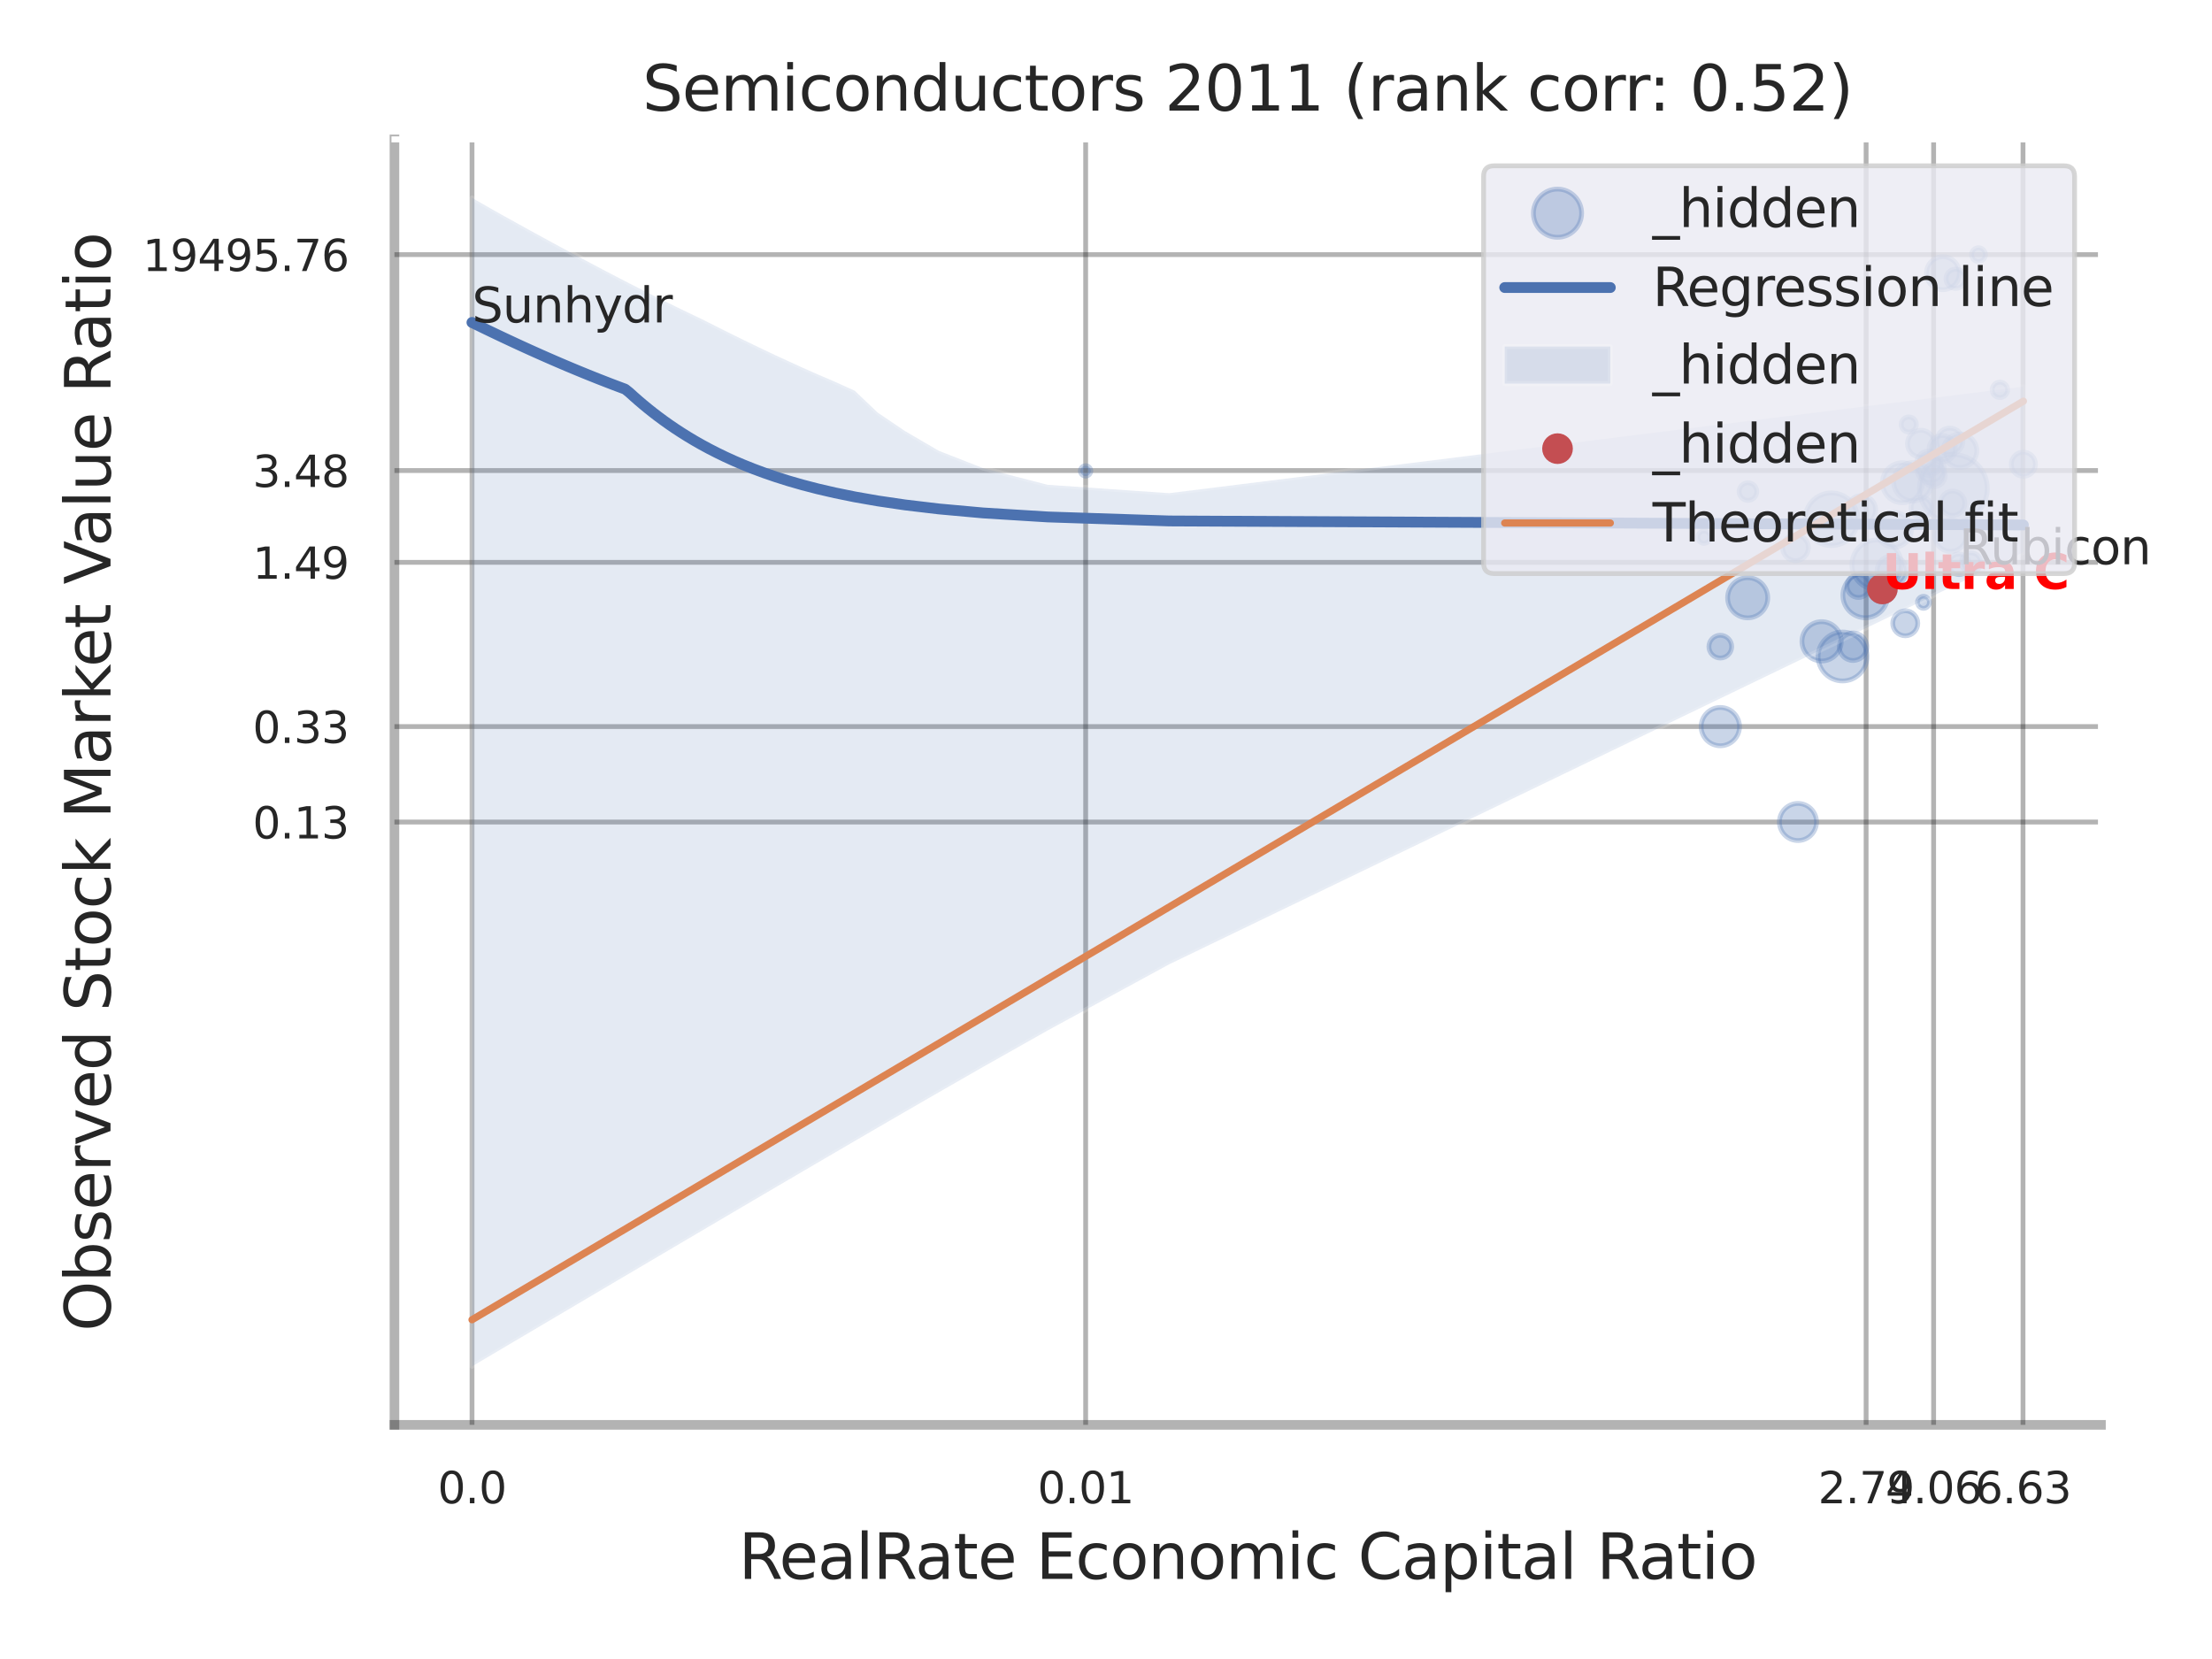 <?xml version="1.0" encoding="utf-8" standalone="no"?>
<!DOCTYPE svg PUBLIC "-//W3C//DTD SVG 1.1//EN"
  "http://www.w3.org/Graphics/SVG/1.1/DTD/svg11.dtd">
<svg xmlns:xlink="http://www.w3.org/1999/xlink" width="460.8pt" height="345.6pt" viewBox="0 0 460.8 345.6" xmlns="http://www.w3.org/2000/svg" version="1.1">
 <defs>
  <style type="text/css">*{stroke-linejoin: round; stroke-linecap: butt}</style>
 </defs>
 <g id="figure_1">
  <g id="patch_1">
   <path d="M 0 345.6 
L 460.8 345.6 
L 460.8 0 
L 0 0 
z
" style="fill: #ffffff"/>
  </g>
  <g id="axes_1">
   <g id="patch_2">
    <path d="M 82.17 296.82 
L 437.669 296.82 
L 437.669 29.04 
L 82.17 29.04 
z
" style="fill: #ffffff"/>
   </g>
   <g id="matplotlib.axis_1">
    <g id="xtick_1">
     <g id="line2d_1">
      <path d="M 98.329 296.82 
L 98.329 29.04 
" clip-path="url(#p86773e58f0)" style="fill: none; stroke: #000000; stroke-opacity: 0.3; stroke-linecap: round"/>
     </g>
     <g id="text_1">
      <!-- 0.0 -->
      <g style="fill: #262626" transform="translate(91.173 313.159) scale(0.09 -0.09)">
       <defs>
        <path id="DejaVuSans-30" d="M 2034 4250 
Q 1547 4250 1301 3770 
Q 1056 3291 1056 2328 
Q 1056 1369 1301 889 
Q 1547 409 2034 409 
Q 2525 409 2770 889 
Q 3016 1369 3016 2328 
Q 3016 3291 2770 3770 
Q 2525 4250 2034 4250 
z
M 2034 4750 
Q 2819 4750 3233 4129 
Q 3647 3509 3647 2328 
Q 3647 1150 3233 529 
Q 2819 -91 2034 -91 
Q 1250 -91 836 529 
Q 422 1150 422 2328 
Q 422 3509 836 4129 
Q 1250 4750 2034 4750 
z
" transform="scale(0.016)"/>
        <path id="DejaVuSans-2e" d="M 684 794 
L 1344 794 
L 1344 0 
L 684 0 
L 684 794 
z
" transform="scale(0.016)"/>
       </defs>
       <use xlink:href="#DejaVuSans-30"/>
       <use xlink:href="#DejaVuSans-2e" transform="translate(63.623 0)"/>
       <use xlink:href="#DejaVuSans-30" transform="translate(95.41 0)"/>
      </g>
     </g>
    </g>
    <g id="xtick_2">
     <g id="line2d_2">
      <path d="M 226.16 296.82 
L 226.16 29.04 
" clip-path="url(#p86773e58f0)" style="fill: none; stroke: #000000; stroke-opacity: 0.3; stroke-linecap: round"/>
     </g>
     <g id="text_2">
      <!-- 0.01 -->
      <g style="fill: #262626" transform="translate(216.141 313.159) scale(0.09 -0.09)">
       <defs>
        <path id="DejaVuSans-31" d="M 794 531 
L 1825 531 
L 1825 4091 
L 703 3866 
L 703 4441 
L 1819 4666 
L 2450 4666 
L 2450 531 
L 3481 531 
L 3481 0 
L 794 0 
L 794 531 
z
" transform="scale(0.016)"/>
       </defs>
       <use xlink:href="#DejaVuSans-30"/>
       <use xlink:href="#DejaVuSans-2e" transform="translate(63.623 0)"/>
       <use xlink:href="#DejaVuSans-30" transform="translate(95.41 0)"/>
       <use xlink:href="#DejaVuSans-31" transform="translate(159.033 0)"/>
      </g>
     </g>
    </g>
    <g id="xtick_3">
     <g id="line2d_3">
      <path d="M 388.746 296.82 
L 388.746 29.04 
" clip-path="url(#p86773e58f0)" style="fill: none; stroke: #000000; stroke-opacity: 0.3; stroke-linecap: round"/>
     </g>
     <g id="text_3">
      <!-- 2.79 -->
      <g style="fill: #262626" transform="translate(378.727 313.159) scale(0.09 -0.09)">
       <defs>
        <path id="DejaVuSans-32" d="M 1228 531 
L 3431 531 
L 3431 0 
L 469 0 
L 469 531 
Q 828 903 1448 1529 
Q 2069 2156 2228 2338 
Q 2531 2678 2651 2914 
Q 2772 3150 2772 3378 
Q 2772 3750 2511 3984 
Q 2250 4219 1831 4219 
Q 1534 4219 1204 4116 
Q 875 4013 500 3803 
L 500 4441 
Q 881 4594 1212 4672 
Q 1544 4750 1819 4750 
Q 2544 4750 2975 4387 
Q 3406 4025 3406 3419 
Q 3406 3131 3298 2873 
Q 3191 2616 2906 2266 
Q 2828 2175 2409 1742 
Q 1991 1309 1228 531 
z
" transform="scale(0.016)"/>
        <path id="DejaVuSans-37" d="M 525 4666 
L 3525 4666 
L 3525 4397 
L 1831 0 
L 1172 0 
L 2766 4134 
L 525 4134 
L 525 4666 
z
" transform="scale(0.016)"/>
        <path id="DejaVuSans-39" d="M 703 97 
L 703 672 
Q 941 559 1184 500 
Q 1428 441 1663 441 
Q 2288 441 2617 861 
Q 2947 1281 2994 2138 
Q 2813 1869 2534 1725 
Q 2256 1581 1919 1581 
Q 1219 1581 811 2004 
Q 403 2428 403 3163 
Q 403 3881 828 4315 
Q 1253 4750 1959 4750 
Q 2769 4750 3195 4129 
Q 3622 3509 3622 2328 
Q 3622 1225 3098 567 
Q 2575 -91 1691 -91 
Q 1453 -91 1209 -44 
Q 966 3 703 97 
z
M 1959 2075 
Q 2384 2075 2632 2365 
Q 2881 2656 2881 3163 
Q 2881 3666 2632 3958 
Q 2384 4250 1959 4250 
Q 1534 4250 1286 3958 
Q 1038 3666 1038 3163 
Q 1038 2656 1286 2365 
Q 1534 2075 1959 2075 
z
" transform="scale(0.016)"/>
       </defs>
       <use xlink:href="#DejaVuSans-32"/>
       <use xlink:href="#DejaVuSans-2e" transform="translate(63.623 0)"/>
       <use xlink:href="#DejaVuSans-37" transform="translate(95.41 0)"/>
       <use xlink:href="#DejaVuSans-39" transform="translate(159.033 0)"/>
      </g>
     </g>
    </g>
    <g id="xtick_4">
     <g id="line2d_4">
      <path d="M 402.808 296.82 
L 402.808 29.04 
" clip-path="url(#p86773e58f0)" style="fill: none; stroke: #000000; stroke-opacity: 0.3; stroke-linecap: round"/>
     </g>
     <g id="text_4">
      <!-- 4.06 -->
      <g style="fill: #262626" transform="translate(392.789 313.159) scale(0.09 -0.09)">
       <defs>
        <path id="DejaVuSans-34" d="M 2419 4116 
L 825 1625 
L 2419 1625 
L 2419 4116 
z
M 2253 4666 
L 3047 4666 
L 3047 1625 
L 3713 1625 
L 3713 1100 
L 3047 1100 
L 3047 0 
L 2419 0 
L 2419 1100 
L 313 1100 
L 313 1709 
L 2253 4666 
z
" transform="scale(0.016)"/>
        <path id="DejaVuSans-36" d="M 2113 2584 
Q 1688 2584 1439 2293 
Q 1191 2003 1191 1497 
Q 1191 994 1439 701 
Q 1688 409 2113 409 
Q 2538 409 2786 701 
Q 3034 994 3034 1497 
Q 3034 2003 2786 2293 
Q 2538 2584 2113 2584 
z
M 3366 4563 
L 3366 3988 
Q 3128 4100 2886 4159 
Q 2644 4219 2406 4219 
Q 1781 4219 1451 3797 
Q 1122 3375 1075 2522 
Q 1259 2794 1537 2939 
Q 1816 3084 2150 3084 
Q 2853 3084 3261 2657 
Q 3669 2231 3669 1497 
Q 3669 778 3244 343 
Q 2819 -91 2113 -91 
Q 1303 -91 875 529 
Q 447 1150 447 2328 
Q 447 3434 972 4092 
Q 1497 4750 2381 4750 
Q 2619 4750 2861 4703 
Q 3103 4656 3366 4563 
z
" transform="scale(0.016)"/>
       </defs>
       <use xlink:href="#DejaVuSans-34"/>
       <use xlink:href="#DejaVuSans-2e" transform="translate(63.623 0)"/>
       <use xlink:href="#DejaVuSans-30" transform="translate(95.41 0)"/>
       <use xlink:href="#DejaVuSans-36" transform="translate(159.033 0)"/>
      </g>
     </g>
    </g>
    <g id="xtick_5">
     <g id="line2d_5">
      <path d="M 421.431 296.82 
L 421.431 29.04 
" clip-path="url(#p86773e58f0)" style="fill: none; stroke: #000000; stroke-opacity: 0.3; stroke-linecap: round"/>
     </g>
     <g id="text_5">
      <!-- 6.63 -->
      <g style="fill: #262626" transform="translate(411.412 313.159) scale(0.09 -0.09)">
       <defs>
        <path id="DejaVuSans-33" d="M 2597 2516 
Q 3050 2419 3304 2112 
Q 3559 1806 3559 1356 
Q 3559 666 3084 287 
Q 2609 -91 1734 -91 
Q 1441 -91 1130 -33 
Q 819 25 488 141 
L 488 750 
Q 750 597 1062 519 
Q 1375 441 1716 441 
Q 2309 441 2620 675 
Q 2931 909 2931 1356 
Q 2931 1769 2642 2001 
Q 2353 2234 1838 2234 
L 1294 2234 
L 1294 2753 
L 1863 2753 
Q 2328 2753 2575 2939 
Q 2822 3125 2822 3475 
Q 2822 3834 2567 4026 
Q 2313 4219 1838 4219 
Q 1578 4219 1281 4162 
Q 984 4106 628 3988 
L 628 4550 
Q 988 4650 1302 4700 
Q 1616 4750 1894 4750 
Q 2613 4750 3031 4423 
Q 3450 4097 3450 3541 
Q 3450 3153 3228 2886 
Q 3006 2619 2597 2516 
z
" transform="scale(0.016)"/>
       </defs>
       <use xlink:href="#DejaVuSans-36"/>
       <use xlink:href="#DejaVuSans-2e" transform="translate(63.623 0)"/>
       <use xlink:href="#DejaVuSans-36" transform="translate(95.41 0)"/>
       <use xlink:href="#DejaVuSans-33" transform="translate(159.033 0)"/>
      </g>
     </g>
    </g>
    <g id="xtick_6"/>
    <g id="xtick_7"/>
    <g id="xtick_8"/>
    <g id="xtick_9"/>
    <g id="xtick_10"/>
    <g id="xtick_11"/>
    <g id="text_6">
     <!-- RealRate Economic Capital Ratio -->
     <g style="fill: #262626" transform="translate(153.866 328.908) scale(0.13 -0.13)">
      <defs>
       <path id="DejaVuSans-52" d="M 2841 2188 
Q 3044 2119 3236 1894 
Q 3428 1669 3622 1275 
L 4263 0 
L 3584 0 
L 2988 1197 
Q 2756 1666 2539 1819 
Q 2322 1972 1947 1972 
L 1259 1972 
L 1259 0 
L 628 0 
L 628 4666 
L 2053 4666 
Q 2853 4666 3247 4331 
Q 3641 3997 3641 3322 
Q 3641 2881 3436 2590 
Q 3231 2300 2841 2188 
z
M 1259 4147 
L 1259 2491 
L 2053 2491 
Q 2509 2491 2742 2702 
Q 2975 2913 2975 3322 
Q 2975 3731 2742 3939 
Q 2509 4147 2053 4147 
L 1259 4147 
z
" transform="scale(0.016)"/>
       <path id="DejaVuSans-65" d="M 3597 1894 
L 3597 1613 
L 953 1613 
Q 991 1019 1311 708 
Q 1631 397 2203 397 
Q 2534 397 2845 478 
Q 3156 559 3463 722 
L 3463 178 
Q 3153 47 2828 -22 
Q 2503 -91 2169 -91 
Q 1331 -91 842 396 
Q 353 884 353 1716 
Q 353 2575 817 3079 
Q 1281 3584 2069 3584 
Q 2775 3584 3186 3129 
Q 3597 2675 3597 1894 
z
M 3022 2063 
Q 3016 2534 2758 2815 
Q 2500 3097 2075 3097 
Q 1594 3097 1305 2825 
Q 1016 2553 972 2059 
L 3022 2063 
z
" transform="scale(0.016)"/>
       <path id="DejaVuSans-61" d="M 2194 1759 
Q 1497 1759 1228 1600 
Q 959 1441 959 1056 
Q 959 750 1161 570 
Q 1363 391 1709 391 
Q 2188 391 2477 730 
Q 2766 1069 2766 1631 
L 2766 1759 
L 2194 1759 
z
M 3341 1997 
L 3341 0 
L 2766 0 
L 2766 531 
Q 2569 213 2275 61 
Q 1981 -91 1556 -91 
Q 1019 -91 701 211 
Q 384 513 384 1019 
Q 384 1609 779 1909 
Q 1175 2209 1959 2209 
L 2766 2209 
L 2766 2266 
Q 2766 2663 2505 2880 
Q 2244 3097 1772 3097 
Q 1472 3097 1187 3025 
Q 903 2953 641 2809 
L 641 3341 
Q 956 3463 1253 3523 
Q 1550 3584 1831 3584 
Q 2591 3584 2966 3190 
Q 3341 2797 3341 1997 
z
" transform="scale(0.016)"/>
       <path id="DejaVuSans-6c" d="M 603 4863 
L 1178 4863 
L 1178 0 
L 603 0 
L 603 4863 
z
" transform="scale(0.016)"/>
       <path id="DejaVuSans-74" d="M 1172 4494 
L 1172 3500 
L 2356 3500 
L 2356 3053 
L 1172 3053 
L 1172 1153 
Q 1172 725 1289 603 
Q 1406 481 1766 481 
L 2356 481 
L 2356 0 
L 1766 0 
Q 1100 0 847 248 
Q 594 497 594 1153 
L 594 3053 
L 172 3053 
L 172 3500 
L 594 3500 
L 594 4494 
L 1172 4494 
z
" transform="scale(0.016)"/>
       <path id="DejaVuSans-20" transform="scale(0.016)"/>
       <path id="DejaVuSans-45" d="M 628 4666 
L 3578 4666 
L 3578 4134 
L 1259 4134 
L 1259 2753 
L 3481 2753 
L 3481 2222 
L 1259 2222 
L 1259 531 
L 3634 531 
L 3634 0 
L 628 0 
L 628 4666 
z
" transform="scale(0.016)"/>
       <path id="DejaVuSans-63" d="M 3122 3366 
L 3122 2828 
Q 2878 2963 2633 3030 
Q 2388 3097 2138 3097 
Q 1578 3097 1268 2742 
Q 959 2388 959 1747 
Q 959 1106 1268 751 
Q 1578 397 2138 397 
Q 2388 397 2633 464 
Q 2878 531 3122 666 
L 3122 134 
Q 2881 22 2623 -34 
Q 2366 -91 2075 -91 
Q 1284 -91 818 406 
Q 353 903 353 1747 
Q 353 2603 823 3093 
Q 1294 3584 2113 3584 
Q 2378 3584 2631 3529 
Q 2884 3475 3122 3366 
z
" transform="scale(0.016)"/>
       <path id="DejaVuSans-6f" d="M 1959 3097 
Q 1497 3097 1228 2736 
Q 959 2375 959 1747 
Q 959 1119 1226 758 
Q 1494 397 1959 397 
Q 2419 397 2687 759 
Q 2956 1122 2956 1747 
Q 2956 2369 2687 2733 
Q 2419 3097 1959 3097 
z
M 1959 3584 
Q 2709 3584 3137 3096 
Q 3566 2609 3566 1747 
Q 3566 888 3137 398 
Q 2709 -91 1959 -91 
Q 1206 -91 779 398 
Q 353 888 353 1747 
Q 353 2609 779 3096 
Q 1206 3584 1959 3584 
z
" transform="scale(0.016)"/>
       <path id="DejaVuSans-6e" d="M 3513 2113 
L 3513 0 
L 2938 0 
L 2938 2094 
Q 2938 2591 2744 2837 
Q 2550 3084 2163 3084 
Q 1697 3084 1428 2787 
Q 1159 2491 1159 1978 
L 1159 0 
L 581 0 
L 581 3500 
L 1159 3500 
L 1159 2956 
Q 1366 3272 1645 3428 
Q 1925 3584 2291 3584 
Q 2894 3584 3203 3211 
Q 3513 2838 3513 2113 
z
" transform="scale(0.016)"/>
       <path id="DejaVuSans-6d" d="M 3328 2828 
Q 3544 3216 3844 3400 
Q 4144 3584 4550 3584 
Q 5097 3584 5394 3201 
Q 5691 2819 5691 2113 
L 5691 0 
L 5113 0 
L 5113 2094 
Q 5113 2597 4934 2840 
Q 4756 3084 4391 3084 
Q 3944 3084 3684 2787 
Q 3425 2491 3425 1978 
L 3425 0 
L 2847 0 
L 2847 2094 
Q 2847 2600 2669 2842 
Q 2491 3084 2119 3084 
Q 1678 3084 1418 2786 
Q 1159 2488 1159 1978 
L 1159 0 
L 581 0 
L 581 3500 
L 1159 3500 
L 1159 2956 
Q 1356 3278 1631 3431 
Q 1906 3584 2284 3584 
Q 2666 3584 2933 3390 
Q 3200 3197 3328 2828 
z
" transform="scale(0.016)"/>
       <path id="DejaVuSans-69" d="M 603 3500 
L 1178 3500 
L 1178 0 
L 603 0 
L 603 3500 
z
M 603 4863 
L 1178 4863 
L 1178 4134 
L 603 4134 
L 603 4863 
z
" transform="scale(0.016)"/>
       <path id="DejaVuSans-43" d="M 4122 4306 
L 4122 3641 
Q 3803 3938 3442 4084 
Q 3081 4231 2675 4231 
Q 1875 4231 1450 3742 
Q 1025 3253 1025 2328 
Q 1025 1406 1450 917 
Q 1875 428 2675 428 
Q 3081 428 3442 575 
Q 3803 722 4122 1019 
L 4122 359 
Q 3791 134 3420 21 
Q 3050 -91 2638 -91 
Q 1578 -91 968 557 
Q 359 1206 359 2328 
Q 359 3453 968 4101 
Q 1578 4750 2638 4750 
Q 3056 4750 3426 4639 
Q 3797 4528 4122 4306 
z
" transform="scale(0.016)"/>
       <path id="DejaVuSans-70" d="M 1159 525 
L 1159 -1331 
L 581 -1331 
L 581 3500 
L 1159 3500 
L 1159 2969 
Q 1341 3281 1617 3432 
Q 1894 3584 2278 3584 
Q 2916 3584 3314 3078 
Q 3713 2572 3713 1747 
Q 3713 922 3314 415 
Q 2916 -91 2278 -91 
Q 1894 -91 1617 61 
Q 1341 213 1159 525 
z
M 3116 1747 
Q 3116 2381 2855 2742 
Q 2594 3103 2138 3103 
Q 1681 3103 1420 2742 
Q 1159 2381 1159 1747 
Q 1159 1113 1420 752 
Q 1681 391 2138 391 
Q 2594 391 2855 752 
Q 3116 1113 3116 1747 
z
" transform="scale(0.016)"/>
      </defs>
      <use xlink:href="#DejaVuSans-52"/>
      <use xlink:href="#DejaVuSans-65" transform="translate(64.982 0)"/>
      <use xlink:href="#DejaVuSans-61" transform="translate(126.506 0)"/>
      <use xlink:href="#DejaVuSans-6c" transform="translate(187.785 0)"/>
      <use xlink:href="#DejaVuSans-52" transform="translate(215.568 0)"/>
      <use xlink:href="#DejaVuSans-61" transform="translate(282.801 0)"/>
      <use xlink:href="#DejaVuSans-74" transform="translate(344.08 0)"/>
      <use xlink:href="#DejaVuSans-65" transform="translate(383.289 0)"/>
      <use xlink:href="#DejaVuSans-20" transform="translate(444.812 0)"/>
      <use xlink:href="#DejaVuSans-45" transform="translate(476.6 0)"/>
      <use xlink:href="#DejaVuSans-63" transform="translate(539.783 0)"/>
      <use xlink:href="#DejaVuSans-6f" transform="translate(594.764 0)"/>
      <use xlink:href="#DejaVuSans-6e" transform="translate(655.945 0)"/>
      <use xlink:href="#DejaVuSans-6f" transform="translate(719.324 0)"/>
      <use xlink:href="#DejaVuSans-6d" transform="translate(780.506 0)"/>
      <use xlink:href="#DejaVuSans-69" transform="translate(877.918 0)"/>
      <use xlink:href="#DejaVuSans-63" transform="translate(905.701 0)"/>
      <use xlink:href="#DejaVuSans-20" transform="translate(960.682 0)"/>
      <use xlink:href="#DejaVuSans-43" transform="translate(992.469 0)"/>
      <use xlink:href="#DejaVuSans-61" transform="translate(1062.293 0)"/>
      <use xlink:href="#DejaVuSans-70" transform="translate(1123.572 0)"/>
      <use xlink:href="#DejaVuSans-69" transform="translate(1187.049 0)"/>
      <use xlink:href="#DejaVuSans-74" transform="translate(1214.832 0)"/>
      <use xlink:href="#DejaVuSans-61" transform="translate(1254.041 0)"/>
      <use xlink:href="#DejaVuSans-6c" transform="translate(1315.32 0)"/>
      <use xlink:href="#DejaVuSans-20" transform="translate(1343.104 0)"/>
      <use xlink:href="#DejaVuSans-52" transform="translate(1374.891 0)"/>
      <use xlink:href="#DejaVuSans-61" transform="translate(1442.123 0)"/>
      <use xlink:href="#DejaVuSans-74" transform="translate(1503.402 0)"/>
      <use xlink:href="#DejaVuSans-69" transform="translate(1542.611 0)"/>
      <use xlink:href="#DejaVuSans-6f" transform="translate(1570.395 0)"/>
     </g>
    </g>
   </g>
   <g id="matplotlib.axis_2">
    <g id="ytick_1">
     <g id="line2d_6">
      <path d="M 82.17 171.244 
L 437.669 171.244 
" clip-path="url(#p86773e58f0)" style="fill: none; stroke: #000000; stroke-opacity: 0.3; stroke-linecap: round"/>
     </g>
     <g id="text_7">
      <!-- 0.13 -->
      <g style="fill: #262626" transform="translate(52.631 174.663) scale(0.09 -0.09)">
       <use xlink:href="#DejaVuSans-30"/>
       <use xlink:href="#DejaVuSans-2e" transform="translate(63.623 0)"/>
       <use xlink:href="#DejaVuSans-31" transform="translate(95.41 0)"/>
       <use xlink:href="#DejaVuSans-33" transform="translate(159.033 0)"/>
      </g>
     </g>
    </g>
    <g id="ytick_2">
     <g id="line2d_7">
      <path d="M 82.17 151.353 
L 437.669 151.353 
" clip-path="url(#p86773e58f0)" style="fill: none; stroke: #000000; stroke-opacity: 0.3; stroke-linecap: round"/>
     </g>
     <g id="text_8">
      <!-- 0.33 -->
      <g style="fill: #262626" transform="translate(52.631 154.772) scale(0.09 -0.09)">
       <use xlink:href="#DejaVuSans-30"/>
       <use xlink:href="#DejaVuSans-2e" transform="translate(63.623 0)"/>
       <use xlink:href="#DejaVuSans-33" transform="translate(95.41 0)"/>
       <use xlink:href="#DejaVuSans-33" transform="translate(159.033 0)"/>
      </g>
     </g>
    </g>
    <g id="ytick_3">
     <g id="line2d_8">
      <path d="M 82.17 117.148 
L 437.669 117.148 
" clip-path="url(#p86773e58f0)" style="fill: none; stroke: #000000; stroke-opacity: 0.3; stroke-linecap: round"/>
     </g>
     <g id="text_9">
      <!-- 1.49 -->
      <g style="fill: #262626" transform="translate(52.631 120.567) scale(0.09 -0.09)">
       <use xlink:href="#DejaVuSans-31"/>
       <use xlink:href="#DejaVuSans-2e" transform="translate(63.623 0)"/>
       <use xlink:href="#DejaVuSans-34" transform="translate(95.41 0)"/>
       <use xlink:href="#DejaVuSans-39" transform="translate(159.033 0)"/>
      </g>
     </g>
    </g>
    <g id="ytick_4">
     <g id="line2d_9">
      <path d="M 82.17 98.02 
L 437.669 98.02 
" clip-path="url(#p86773e58f0)" style="fill: none; stroke: #000000; stroke-opacity: 0.3; stroke-linecap: round"/>
     </g>
     <g id="text_10">
      <!-- 3.48 -->
      <g style="fill: #262626" transform="translate(52.631 101.44) scale(0.09 -0.09)">
       <defs>
        <path id="DejaVuSans-38" d="M 2034 2216 
Q 1584 2216 1326 1975 
Q 1069 1734 1069 1313 
Q 1069 891 1326 650 
Q 1584 409 2034 409 
Q 2484 409 2743 651 
Q 3003 894 3003 1313 
Q 3003 1734 2745 1975 
Q 2488 2216 2034 2216 
z
M 1403 2484 
Q 997 2584 770 2862 
Q 544 3141 544 3541 
Q 544 4100 942 4425 
Q 1341 4750 2034 4750 
Q 2731 4750 3128 4425 
Q 3525 4100 3525 3541 
Q 3525 3141 3298 2862 
Q 3072 2584 2669 2484 
Q 3125 2378 3379 2068 
Q 3634 1759 3634 1313 
Q 3634 634 3220 271 
Q 2806 -91 2034 -91 
Q 1263 -91 848 271 
Q 434 634 434 1313 
Q 434 1759 690 2068 
Q 947 2378 1403 2484 
z
M 1172 3481 
Q 1172 3119 1398 2916 
Q 1625 2713 2034 2713 
Q 2441 2713 2670 2916 
Q 2900 3119 2900 3481 
Q 2900 3844 2670 4047 
Q 2441 4250 2034 4250 
Q 1625 4250 1398 4047 
Q 1172 3844 1172 3481 
z
" transform="scale(0.016)"/>
       </defs>
       <use xlink:href="#DejaVuSans-33"/>
       <use xlink:href="#DejaVuSans-2e" transform="translate(63.623 0)"/>
       <use xlink:href="#DejaVuSans-34" transform="translate(95.41 0)"/>
       <use xlink:href="#DejaVuSans-38" transform="translate(159.033 0)"/>
      </g>
     </g>
    </g>
    <g id="ytick_5">
     <g id="line2d_10">
      <path d="M 82.17 53.043 
L 437.669 53.043 
" clip-path="url(#p86773e58f0)" style="fill: none; stroke: #000000; stroke-opacity: 0.3; stroke-linecap: round"/>
     </g>
     <g id="text_11">
      <!-- 19495.76 -->
      <g style="fill: #262626" transform="translate(29.726 56.462) scale(0.09 -0.09)">
       <defs>
        <path id="DejaVuSans-35" d="M 691 4666 
L 3169 4666 
L 3169 4134 
L 1269 4134 
L 1269 2991 
Q 1406 3038 1543 3061 
Q 1681 3084 1819 3084 
Q 2600 3084 3056 2656 
Q 3513 2228 3513 1497 
Q 3513 744 3044 326 
Q 2575 -91 1722 -91 
Q 1428 -91 1123 -41 
Q 819 9 494 109 
L 494 744 
Q 775 591 1075 516 
Q 1375 441 1709 441 
Q 2250 441 2565 725 
Q 2881 1009 2881 1497 
Q 2881 1984 2565 2268 
Q 2250 2553 1709 2553 
Q 1456 2553 1204 2497 
Q 953 2441 691 2322 
L 691 4666 
z
" transform="scale(0.016)"/>
       </defs>
       <use xlink:href="#DejaVuSans-31"/>
       <use xlink:href="#DejaVuSans-39" transform="translate(63.623 0)"/>
       <use xlink:href="#DejaVuSans-34" transform="translate(127.246 0)"/>
       <use xlink:href="#DejaVuSans-39" transform="translate(190.869 0)"/>
       <use xlink:href="#DejaVuSans-35" transform="translate(254.492 0)"/>
       <use xlink:href="#DejaVuSans-2e" transform="translate(318.115 0)"/>
       <use xlink:href="#DejaVuSans-37" transform="translate(349.902 0)"/>
       <use xlink:href="#DejaVuSans-36" transform="translate(413.525 0)"/>
      </g>
     </g>
    </g>
    <g id="ytick_6"/>
    <g id="ytick_7"/>
    <g id="ytick_8"/>
    <g id="ytick_9"/>
    <g id="ytick_10"/>
    <g id="ytick_11"/>
    <g id="ytick_12"/>
    <g id="text_12">
     <!-- Observed Stock Market Value Ratio -->
     <g style="fill: #262626" transform="translate(23.022 277.332) rotate(-90) scale(0.13 -0.13)">
      <defs>
       <path id="DejaVuSans-4f" d="M 2522 4238 
Q 1834 4238 1429 3725 
Q 1025 3213 1025 2328 
Q 1025 1447 1429 934 
Q 1834 422 2522 422 
Q 3209 422 3611 934 
Q 4013 1447 4013 2328 
Q 4013 3213 3611 3725 
Q 3209 4238 2522 4238 
z
M 2522 4750 
Q 3503 4750 4090 4092 
Q 4678 3434 4678 2328 
Q 4678 1225 4090 567 
Q 3503 -91 2522 -91 
Q 1538 -91 948 565 
Q 359 1222 359 2328 
Q 359 3434 948 4092 
Q 1538 4750 2522 4750 
z
" transform="scale(0.016)"/>
       <path id="DejaVuSans-62" d="M 3116 1747 
Q 3116 2381 2855 2742 
Q 2594 3103 2138 3103 
Q 1681 3103 1420 2742 
Q 1159 2381 1159 1747 
Q 1159 1113 1420 752 
Q 1681 391 2138 391 
Q 2594 391 2855 752 
Q 3116 1113 3116 1747 
z
M 1159 2969 
Q 1341 3281 1617 3432 
Q 1894 3584 2278 3584 
Q 2916 3584 3314 3078 
Q 3713 2572 3713 1747 
Q 3713 922 3314 415 
Q 2916 -91 2278 -91 
Q 1894 -91 1617 61 
Q 1341 213 1159 525 
L 1159 0 
L 581 0 
L 581 4863 
L 1159 4863 
L 1159 2969 
z
" transform="scale(0.016)"/>
       <path id="DejaVuSans-73" d="M 2834 3397 
L 2834 2853 
Q 2591 2978 2328 3040 
Q 2066 3103 1784 3103 
Q 1356 3103 1142 2972 
Q 928 2841 928 2578 
Q 928 2378 1081 2264 
Q 1234 2150 1697 2047 
L 1894 2003 
Q 2506 1872 2764 1633 
Q 3022 1394 3022 966 
Q 3022 478 2636 193 
Q 2250 -91 1575 -91 
Q 1294 -91 989 -36 
Q 684 19 347 128 
L 347 722 
Q 666 556 975 473 
Q 1284 391 1588 391 
Q 1994 391 2212 530 
Q 2431 669 2431 922 
Q 2431 1156 2273 1281 
Q 2116 1406 1581 1522 
L 1381 1569 
Q 847 1681 609 1914 
Q 372 2147 372 2553 
Q 372 3047 722 3315 
Q 1072 3584 1716 3584 
Q 2034 3584 2315 3537 
Q 2597 3491 2834 3397 
z
" transform="scale(0.016)"/>
       <path id="DejaVuSans-72" d="M 2631 2963 
Q 2534 3019 2420 3045 
Q 2306 3072 2169 3072 
Q 1681 3072 1420 2755 
Q 1159 2438 1159 1844 
L 1159 0 
L 581 0 
L 581 3500 
L 1159 3500 
L 1159 2956 
Q 1341 3275 1631 3429 
Q 1922 3584 2338 3584 
Q 2397 3584 2469 3576 
Q 2541 3569 2628 3553 
L 2631 2963 
z
" transform="scale(0.016)"/>
       <path id="DejaVuSans-76" d="M 191 3500 
L 800 3500 
L 1894 563 
L 2988 3500 
L 3597 3500 
L 2284 0 
L 1503 0 
L 191 3500 
z
" transform="scale(0.016)"/>
       <path id="DejaVuSans-64" d="M 2906 2969 
L 2906 4863 
L 3481 4863 
L 3481 0 
L 2906 0 
L 2906 525 
Q 2725 213 2448 61 
Q 2172 -91 1784 -91 
Q 1150 -91 751 415 
Q 353 922 353 1747 
Q 353 2572 751 3078 
Q 1150 3584 1784 3584 
Q 2172 3584 2448 3432 
Q 2725 3281 2906 2969 
z
M 947 1747 
Q 947 1113 1208 752 
Q 1469 391 1925 391 
Q 2381 391 2643 752 
Q 2906 1113 2906 1747 
Q 2906 2381 2643 2742 
Q 2381 3103 1925 3103 
Q 1469 3103 1208 2742 
Q 947 2381 947 1747 
z
" transform="scale(0.016)"/>
       <path id="DejaVuSans-53" d="M 3425 4513 
L 3425 3897 
Q 3066 4069 2747 4153 
Q 2428 4238 2131 4238 
Q 1616 4238 1336 4038 
Q 1056 3838 1056 3469 
Q 1056 3159 1242 3001 
Q 1428 2844 1947 2747 
L 2328 2669 
Q 3034 2534 3370 2195 
Q 3706 1856 3706 1288 
Q 3706 609 3251 259 
Q 2797 -91 1919 -91 
Q 1588 -91 1214 -16 
Q 841 59 441 206 
L 441 856 
Q 825 641 1194 531 
Q 1563 422 1919 422 
Q 2459 422 2753 634 
Q 3047 847 3047 1241 
Q 3047 1584 2836 1778 
Q 2625 1972 2144 2069 
L 1759 2144 
Q 1053 2284 737 2584 
Q 422 2884 422 3419 
Q 422 4038 858 4394 
Q 1294 4750 2059 4750 
Q 2388 4750 2728 4690 
Q 3069 4631 3425 4513 
z
" transform="scale(0.016)"/>
       <path id="DejaVuSans-6b" d="M 581 4863 
L 1159 4863 
L 1159 1991 
L 2875 3500 
L 3609 3500 
L 1753 1863 
L 3688 0 
L 2938 0 
L 1159 1709 
L 1159 0 
L 581 0 
L 581 4863 
z
" transform="scale(0.016)"/>
       <path id="DejaVuSans-4d" d="M 628 4666 
L 1569 4666 
L 2759 1491 
L 3956 4666 
L 4897 4666 
L 4897 0 
L 4281 0 
L 4281 4097 
L 3078 897 
L 2444 897 
L 1241 4097 
L 1241 0 
L 628 0 
L 628 4666 
z
" transform="scale(0.016)"/>
       <path id="DejaVuSans-56" d="M 1831 0 
L 50 4666 
L 709 4666 
L 2188 738 
L 3669 4666 
L 4325 4666 
L 2547 0 
L 1831 0 
z
" transform="scale(0.016)"/>
       <path id="DejaVuSans-75" d="M 544 1381 
L 544 3500 
L 1119 3500 
L 1119 1403 
Q 1119 906 1312 657 
Q 1506 409 1894 409 
Q 2359 409 2629 706 
Q 2900 1003 2900 1516 
L 2900 3500 
L 3475 3500 
L 3475 0 
L 2900 0 
L 2900 538 
Q 2691 219 2414 64 
Q 2138 -91 1772 -91 
Q 1169 -91 856 284 
Q 544 659 544 1381 
z
M 1991 3584 
L 1991 3584 
z
" transform="scale(0.016)"/>
      </defs>
      <use xlink:href="#DejaVuSans-4f"/>
      <use xlink:href="#DejaVuSans-62" transform="translate(78.711 0)"/>
      <use xlink:href="#DejaVuSans-73" transform="translate(142.188 0)"/>
      <use xlink:href="#DejaVuSans-65" transform="translate(194.287 0)"/>
      <use xlink:href="#DejaVuSans-72" transform="translate(255.811 0)"/>
      <use xlink:href="#DejaVuSans-76" transform="translate(296.924 0)"/>
      <use xlink:href="#DejaVuSans-65" transform="translate(356.104 0)"/>
      <use xlink:href="#DejaVuSans-64" transform="translate(417.627 0)"/>
      <use xlink:href="#DejaVuSans-20" transform="translate(481.104 0)"/>
      <use xlink:href="#DejaVuSans-53" transform="translate(512.891 0)"/>
      <use xlink:href="#DejaVuSans-74" transform="translate(576.367 0)"/>
      <use xlink:href="#DejaVuSans-6f" transform="translate(615.576 0)"/>
      <use xlink:href="#DejaVuSans-63" transform="translate(676.758 0)"/>
      <use xlink:href="#DejaVuSans-6b" transform="translate(731.738 0)"/>
      <use xlink:href="#DejaVuSans-20" transform="translate(789.648 0)"/>
      <use xlink:href="#DejaVuSans-4d" transform="translate(821.436 0)"/>
      <use xlink:href="#DejaVuSans-61" transform="translate(907.715 0)"/>
      <use xlink:href="#DejaVuSans-72" transform="translate(968.994 0)"/>
      <use xlink:href="#DejaVuSans-6b" transform="translate(1010.107 0)"/>
      <use xlink:href="#DejaVuSans-65" transform="translate(1064.393 0)"/>
      <use xlink:href="#DejaVuSans-74" transform="translate(1125.916 0)"/>
      <use xlink:href="#DejaVuSans-20" transform="translate(1165.125 0)"/>
      <use xlink:href="#DejaVuSans-56" transform="translate(1196.912 0)"/>
      <use xlink:href="#DejaVuSans-61" transform="translate(1257.57 0)"/>
      <use xlink:href="#DejaVuSans-6c" transform="translate(1318.85 0)"/>
      <use xlink:href="#DejaVuSans-75" transform="translate(1346.633 0)"/>
      <use xlink:href="#DejaVuSans-65" transform="translate(1410.012 0)"/>
      <use xlink:href="#DejaVuSans-20" transform="translate(1471.535 0)"/>
      <use xlink:href="#DejaVuSans-52" transform="translate(1503.322 0)"/>
      <use xlink:href="#DejaVuSans-61" transform="translate(1570.555 0)"/>
      <use xlink:href="#DejaVuSans-74" transform="translate(1631.834 0)"/>
      <use xlink:href="#DejaVuSans-69" transform="translate(1671.043 0)"/>
      <use xlink:href="#DejaVuSans-6f" transform="translate(1698.826 0)"/>
     </g>
    </g>
   </g>
   <g id="PathCollection_1">
    <path d="M 388.585 128.689 
C 389.828 128.689 391.02 128.195 391.899 127.316 
C 392.777 126.438 393.271 125.246 393.271 124.003 
C 393.271 122.76 392.777 121.568 391.899 120.69 
C 391.02 119.811 389.828 119.317 388.585 119.317 
C 387.343 119.317 386.151 119.811 385.272 120.69 
C 384.393 121.568 383.9 122.76 383.9 124.003 
C 383.9 125.246 384.393 126.438 385.272 127.316 
C 386.151 128.195 387.343 128.689 388.585 128.689 
z
" clip-path="url(#p86773e58f0)" style="fill: #4c72b0; fill-opacity: 0.3; stroke: #4c72b0; stroke-opacity: 0.3"/>
    <path d="M 404.743 60.349 
C 405.654 60.349 406.528 59.987 407.173 59.343 
C 407.817 58.699 408.179 57.825 408.179 56.913 
C 408.179 56.002 407.817 55.128 407.173 54.484 
C 406.528 53.84 405.654 53.477 404.743 53.477 
C 403.832 53.477 402.958 53.84 402.314 54.484 
C 401.669 55.128 401.307 56.002 401.307 56.913 
C 401.307 57.825 401.669 58.699 402.314 59.343 
C 402.958 59.987 403.832 60.349 404.743 60.349 
z
" clip-path="url(#p86773e58f0)" style="fill: #4c72b0; fill-opacity: 0.3; stroke: #4c72b0; stroke-opacity: 0.3"/>
    <path d="M 398.499 104.366 
C 399.563 104.366 400.583 103.944 401.335 103.192 
C 402.087 102.44 402.51 101.419 402.51 100.356 
C 402.51 99.292 402.087 98.272 401.335 97.52 
C 400.583 96.767 399.563 96.345 398.499 96.345 
C 397.436 96.345 396.415 96.767 395.663 97.52 
C 394.911 98.272 394.488 99.292 394.488 100.356 
C 394.488 101.419 394.911 102.44 395.663 103.192 
C 396.415 103.944 397.436 104.366 398.499 104.366 
z
" clip-path="url(#p86773e58f0)" style="fill: #4c72b0; fill-opacity: 0.3; stroke: #4c72b0; stroke-opacity: 0.3"/>
    <path d="M 390.939 122.796 
C 392.306 122.796 393.617 122.253 394.583 121.287 
C 395.549 120.32 396.092 119.01 396.092 117.643 
C 396.092 116.276 395.549 114.965 394.583 113.999 
C 393.617 113.033 392.306 112.49 390.939 112.49 
C 389.572 112.49 388.261 113.033 387.295 113.999 
C 386.329 114.965 385.786 116.276 385.786 117.643 
C 385.786 119.01 386.329 120.32 387.295 121.287 
C 388.261 122.253 389.572 122.796 390.939 122.796 
z
" clip-path="url(#p86773e58f0)" style="fill: #4c72b0; fill-opacity: 0.3; stroke: #4c72b0; stroke-opacity: 0.3"/>
    <path d="M 406.918 108.839 
C 408.794 108.839 410.592 108.094 411.918 106.768 
C 413.244 105.442 413.989 103.643 413.989 101.768 
C 413.989 99.893 413.244 98.094 411.918 96.768 
C 410.592 95.442 408.794 94.697 406.918 94.697 
C 405.043 94.697 403.244 95.442 401.918 96.768 
C 400.592 98.094 399.847 99.893 399.847 101.768 
C 399.847 103.643 400.592 105.442 401.918 106.768 
C 403.244 108.094 405.043 108.839 406.918 108.839 
z
" clip-path="url(#p86773e58f0)" style="fill: #4c72b0; fill-opacity: 0.3; stroke: #4c72b0; stroke-opacity: 0.3"/>
    <path d="M 394.091 121.953 
C 394.904 121.953 395.683 121.63 396.258 121.055 
C 396.832 120.481 397.155 119.701 397.155 118.889 
C 397.155 118.076 396.832 117.297 396.258 116.723 
C 395.683 116.148 394.904 115.825 394.091 115.825 
C 393.279 115.825 392.499 116.148 391.925 116.723 
C 391.35 117.297 391.028 118.076 391.028 118.889 
C 391.028 119.701 391.35 120.481 391.925 121.055 
C 392.499 121.63 393.279 121.953 394.091 121.953 
z
" clip-path="url(#p86773e58f0)" style="fill: #4c72b0; fill-opacity: 0.3; stroke: #4c72b0; stroke-opacity: 0.3"/>
    <path d="M 404.615 96.213 
C 405.343 96.213 406.041 95.924 406.556 95.409 
C 407.07 94.895 407.36 94.196 407.36 93.468 
C 407.36 92.741 407.07 92.042 406.556 91.528 
C 406.041 91.013 405.343 90.724 404.615 90.724 
C 403.887 90.724 403.189 91.013 402.674 91.528 
C 402.159 92.042 401.87 92.741 401.87 93.468 
C 401.87 94.196 402.159 94.895 402.674 95.409 
C 403.189 95.924 403.887 96.213 404.615 96.213 
z
" clip-path="url(#p86773e58f0)" style="fill: #4c72b0; fill-opacity: 0.3; stroke: #4c72b0; stroke-opacity: 0.3"/>
    <path d="M 400.698 126.727 
C 401.03 126.727 401.348 126.595 401.582 126.361 
C 401.817 126.126 401.949 125.808 401.949 125.476 
C 401.949 125.144 401.817 124.826 401.582 124.592 
C 401.348 124.357 401.03 124.225 400.698 124.225 
C 400.366 124.225 400.048 124.357 399.813 124.592 
C 399.579 124.826 399.447 125.144 399.447 125.476 
C 399.447 125.808 399.579 126.126 399.813 126.361 
C 400.048 126.595 400.366 126.727 400.698 126.727 
z
" clip-path="url(#p86773e58f0)" style="fill: #4c72b0; fill-opacity: 0.3; stroke: #4c72b0; stroke-opacity: 0.3"/>
    <path d="M 381.517 113.662 
C 382.974 113.662 384.371 113.084 385.401 112.054 
C 386.43 111.024 387.009 109.627 387.009 108.171 
C 387.009 106.714 386.43 105.317 385.401 104.288 
C 384.371 103.258 382.974 102.679 381.517 102.679 
C 380.061 102.679 378.664 103.258 377.634 104.288 
C 376.604 105.317 376.026 106.714 376.026 108.171 
C 376.026 109.627 376.604 111.024 377.634 112.054 
C 378.664 113.084 380.061 113.662 381.517 113.662 
z
" clip-path="url(#p86773e58f0)" style="fill: #4c72b0; fill-opacity: 0.3; stroke: #4c72b0; stroke-opacity: 0.3"/>
    <path d="M 383.84 141.852 
C 385.191 141.852 386.487 141.315 387.443 140.36 
C 388.398 139.404 388.935 138.108 388.935 136.757 
C 388.935 135.406 388.398 134.11 387.443 133.154 
C 386.487 132.199 385.191 131.662 383.84 131.662 
C 382.489 131.662 381.193 132.199 380.237 133.154 
C 379.282 134.11 378.745 135.406 378.745 136.757 
C 378.745 138.108 379.282 139.404 380.237 140.36 
C 381.193 141.315 382.489 141.852 383.84 141.852 
z
" clip-path="url(#p86773e58f0)" style="fill: #4c72b0; fill-opacity: 0.3; stroke: #4c72b0; stroke-opacity: 0.3"/>
    <path d="M 416.616 82.818 
C 417.044 82.818 417.454 82.648 417.756 82.346 
C 418.059 82.044 418.228 81.634 418.228 81.206 
C 418.228 80.779 418.059 80.368 417.756 80.066 
C 417.454 79.764 417.044 79.594 416.616 79.594 
C 416.189 79.594 415.779 79.764 415.476 80.066 
C 415.174 80.368 415.004 80.779 415.004 81.206 
C 415.004 81.634 415.174 82.044 415.476 82.346 
C 415.779 82.648 416.189 82.818 416.616 82.818 
z
" clip-path="url(#p86773e58f0)" style="fill: #4c72b0; fill-opacity: 0.3; stroke: #4c72b0; stroke-opacity: 0.3"/>
    <path d="M 400.263 107.92 
C 400.839 107.92 401.391 107.691 401.798 107.284 
C 402.205 106.877 402.433 106.325 402.433 105.749 
C 402.433 105.174 402.205 104.622 401.798 104.215 
C 401.391 103.808 400.839 103.579 400.263 103.579 
C 399.688 103.579 399.135 103.808 398.728 104.215 
C 398.322 104.622 398.093 105.174 398.093 105.749 
C 398.093 106.325 398.322 106.877 398.728 107.284 
C 399.135 107.691 399.688 107.92 400.263 107.92 
z
" clip-path="url(#p86773e58f0)" style="fill: #4c72b0; fill-opacity: 0.3; stroke: #4c72b0; stroke-opacity: 0.3"/>
    <path d="M 421.51 99.228 
C 422.179 99.228 422.822 98.962 423.295 98.489 
C 423.768 98.015 424.034 97.373 424.034 96.704 
C 424.034 96.034 423.768 95.392 423.295 94.919 
C 422.822 94.445 422.179 94.179 421.51 94.179 
C 420.84 94.179 420.198 94.445 419.725 94.919 
C 419.251 95.392 418.985 96.034 418.985 96.704 
C 418.985 97.373 419.251 98.015 419.725 98.489 
C 420.198 98.962 420.84 99.228 421.51 99.228 
z
" clip-path="url(#p86773e58f0)" style="fill: #4c72b0; fill-opacity: 0.3; stroke: #4c72b0; stroke-opacity: 0.3"/>
    <path d="M 358.37 137.08 
C 359 137.08 359.603 136.83 360.048 136.385 
C 360.493 135.94 360.743 135.336 360.743 134.707 
C 360.743 134.077 360.493 133.474 360.048 133.029 
C 359.603 132.584 359 132.334 358.37 132.334 
C 357.741 132.334 357.137 132.584 356.692 133.029 
C 356.247 133.474 355.997 134.077 355.997 134.707 
C 355.997 135.336 356.247 135.94 356.692 136.385 
C 357.137 136.83 357.741 137.08 358.37 137.08 
z
" clip-path="url(#p86773e58f0)" style="fill: #4c72b0; fill-opacity: 0.3; stroke: #4c72b0; stroke-opacity: 0.3"/>
    <path d="M 386.027 137.592 
C 386.787 137.592 387.516 137.29 388.054 136.753 
C 388.591 136.215 388.893 135.486 388.893 134.726 
C 388.893 133.966 388.591 133.237 388.054 132.699 
C 387.516 132.162 386.787 131.859 386.027 131.859 
C 385.267 131.859 384.537 132.162 384 132.699 
C 383.462 133.237 383.16 133.966 383.16 134.726 
C 383.16 135.486 383.462 136.215 384 136.753 
C 384.537 137.29 385.267 137.592 386.027 137.592 
z
" clip-path="url(#p86773e58f0)" style="fill: #4c72b0; fill-opacity: 0.3; stroke: #4c72b0; stroke-opacity: 0.3"/>
    <path d="M 402.183 100.561 
C 402.942 100.561 403.671 100.259 404.208 99.722 
C 404.745 99.185 405.046 98.457 405.046 97.697 
C 405.046 96.938 404.745 96.209 404.208 95.672 
C 403.671 95.135 402.942 94.834 402.183 94.834 
C 401.423 94.834 400.695 95.135 400.158 95.672 
C 399.621 96.209 399.319 96.938 399.319 97.697 
C 399.319 98.457 399.621 99.185 400.158 99.722 
C 400.695 100.259 401.423 100.561 402.183 100.561 
z
" clip-path="url(#p86773e58f0)" style="fill: #4c72b0; fill-opacity: 0.3; stroke: #4c72b0; stroke-opacity: 0.3"/>
    <path d="M 408.313 97.382 
C 409.238 97.382 410.126 97.014 410.78 96.36 
C 411.435 95.705 411.803 94.818 411.803 93.892 
C 411.803 92.967 411.435 92.079 410.78 91.425 
C 410.126 90.77 409.238 90.403 408.313 90.403 
C 407.388 90.403 406.5 90.77 405.846 91.425 
C 405.191 92.079 404.824 92.967 404.824 93.892 
C 404.824 94.818 405.191 95.705 405.846 96.36 
C 406.5 97.014 407.388 97.382 408.313 97.382 
z
" clip-path="url(#p86773e58f0)" style="fill: #4c72b0; fill-opacity: 0.3; stroke: #4c72b0; stroke-opacity: 0.3"/>
    <path d="M 401.824 99.016 
C 402.496 99.016 403.142 98.748 403.617 98.273 
C 404.093 97.797 404.36 97.152 404.36 96.479 
C 404.36 95.806 404.093 95.161 403.617 94.685 
C 403.142 94.21 402.496 93.942 401.824 93.942 
C 401.151 93.942 400.506 94.21 400.03 94.685 
C 399.554 95.161 399.287 95.806 399.287 96.479 
C 399.287 97.152 399.554 97.797 400.03 98.273 
C 400.506 98.748 401.151 99.016 401.824 99.016 
z
" clip-path="url(#p86773e58f0)" style="fill: #4c72b0; fill-opacity: 0.3; stroke: #4c72b0; stroke-opacity: 0.3"/>
    <path d="M 406.777 107.379 
C 407.451 107.379 408.097 107.111 408.574 106.635 
C 409.05 106.158 409.318 105.512 409.318 104.838 
C 409.318 104.164 409.05 103.518 408.574 103.042 
C 408.097 102.565 407.451 102.298 406.777 102.298 
C 406.103 102.298 405.457 102.565 404.981 103.042 
C 404.504 103.518 404.237 104.164 404.237 104.838 
C 404.237 105.512 404.504 106.158 404.981 106.635 
C 405.457 107.111 406.103 107.379 406.777 107.379 
z
" clip-path="url(#p86773e58f0)" style="fill: #4c72b0; fill-opacity: 0.3; stroke: #4c72b0; stroke-opacity: 0.3"/>
    <path d="M 374.544 175.097 
C 375.569 175.097 376.552 174.69 377.277 173.965 
C 378.001 173.241 378.408 172.258 378.408 171.233 
C 378.408 170.208 378.001 169.225 377.277 168.501 
C 376.552 167.776 375.569 167.369 374.544 167.369 
C 373.52 167.369 372.537 167.776 371.812 168.501 
C 371.088 169.225 370.681 170.208 370.681 171.233 
C 370.681 172.258 371.088 173.241 371.812 173.965 
C 372.537 174.69 373.52 175.097 374.544 175.097 
z
" clip-path="url(#p86773e58f0)" style="fill: #4c72b0; fill-opacity: 0.3; stroke: #4c72b0; stroke-opacity: 0.3"/>
    <path d="M 397.63 90.002 
C 398.048 90.002 398.449 89.836 398.745 89.54 
C 399.04 89.245 399.206 88.844 399.206 88.426 
C 399.206 88.008 399.04 87.607 398.745 87.311 
C 398.449 87.016 398.048 86.85 397.63 86.85 
C 397.212 86.85 396.811 87.016 396.515 87.311 
C 396.22 87.607 396.054 88.008 396.054 88.426 
C 396.054 88.844 396.22 89.245 396.515 89.54 
C 396.811 89.836 397.212 90.002 397.63 90.002 
z
" clip-path="url(#p86773e58f0)" style="fill: #4c72b0; fill-opacity: 0.3; stroke: #4c72b0; stroke-opacity: 0.3"/>
    <path d="M 354.988 113.193 
C 355.332 113.193 355.662 113.056 355.905 112.813 
C 356.148 112.57 356.284 112.24 356.284 111.897 
C 356.284 111.553 356.148 111.223 355.905 110.98 
C 355.662 110.737 355.332 110.6 354.988 110.6 
C 354.644 110.6 354.315 110.737 354.072 110.98 
C 353.829 111.223 353.692 111.553 353.692 111.897 
C 353.692 112.24 353.829 112.57 354.072 112.813 
C 354.315 113.056 354.644 113.193 354.988 113.193 
z
" clip-path="url(#p86773e58f0)" style="fill: #4c72b0; fill-opacity: 0.3; stroke: #4c72b0; stroke-opacity: 0.3"/>
    <path d="M 412.155 54.491 
C 412.538 54.491 412.906 54.339 413.177 54.068 
C 413.448 53.797 413.6 53.429 413.6 53.046 
C 413.6 52.663 413.448 52.295 413.177 52.024 
C 412.906 51.753 412.538 51.601 412.155 51.601 
C 411.771 51.601 411.404 51.753 411.133 52.024 
C 410.862 52.295 410.71 52.663 410.71 53.046 
C 410.71 53.429 410.862 53.797 411.133 54.068 
C 411.404 54.339 411.771 54.491 412.155 54.491 
z
" clip-path="url(#p86773e58f0)" style="fill: #4c72b0; fill-opacity: 0.3; stroke: #4c72b0; stroke-opacity: 0.3"/>
    <path d="M 406.322 114.87 
C 407.193 114.87 408.028 114.524 408.644 113.909 
C 409.26 113.293 409.606 112.457 409.606 111.587 
C 409.606 110.716 409.26 109.88 408.644 109.265 
C 408.028 108.649 407.193 108.303 406.322 108.303 
C 405.451 108.303 404.616 108.649 404 109.265 
C 403.384 109.88 403.038 110.716 403.038 111.587 
C 403.038 112.457 403.384 113.293 404 113.909 
C 404.616 114.524 405.451 114.87 406.322 114.87 
z
" clip-path="url(#p86773e58f0)" style="fill: #4c72b0; fill-opacity: 0.3; stroke: #4c72b0; stroke-opacity: 0.3"/>
    <path d="M 394.543 113.995 
C 395.505 113.995 396.428 113.612 397.108 112.932 
C 397.788 112.252 398.17 111.329 398.17 110.368 
C 398.17 109.406 397.788 108.483 397.108 107.803 
C 396.428 107.123 395.505 106.741 394.543 106.741 
C 393.581 106.741 392.659 107.123 391.979 107.803 
C 391.298 108.483 390.916 109.406 390.916 110.368 
C 390.916 111.329 391.298 112.252 391.979 112.932 
C 392.659 113.612 393.581 113.995 394.543 113.995 
z
" clip-path="url(#p86773e58f0)" style="fill: #4c72b0; fill-opacity: 0.3; stroke: #4c72b0; stroke-opacity: 0.3"/>
    <path d="M 374.041 116.787 
C 374.752 116.787 375.434 116.505 375.936 116.002 
C 376.439 115.5 376.721 114.818 376.721 114.107 
C 376.721 113.396 376.439 112.715 375.936 112.212 
C 375.434 111.71 374.752 111.427 374.041 111.427 
C 373.331 111.427 372.649 111.71 372.146 112.212 
C 371.644 112.715 371.361 113.396 371.361 114.107 
C 371.361 114.818 371.644 115.5 372.146 116.002 
C 372.649 116.505 373.331 116.787 374.041 116.787 
z
" clip-path="url(#p86773e58f0)" style="fill: #4c72b0; fill-opacity: 0.3; stroke: #4c72b0; stroke-opacity: 0.3"/>
    <path d="M 400.164 95.24 
C 400.91 95.24 401.625 94.944 402.152 94.417 
C 402.679 93.89 402.975 93.175 402.975 92.43 
C 402.975 91.684 402.679 90.969 402.152 90.442 
C 401.625 89.915 400.91 89.619 400.164 89.619 
C 399.419 89.619 398.704 89.915 398.177 90.442 
C 397.65 90.969 397.354 91.684 397.354 92.43 
C 397.354 93.175 397.65 93.89 398.177 94.417 
C 398.704 94.944 399.419 95.24 400.164 95.24 
z
" clip-path="url(#p86773e58f0)" style="fill: #4c72b0; fill-opacity: 0.3; stroke: #4c72b0; stroke-opacity: 0.3"/>
    <path d="M 387.777 109.163 
C 388.56 109.163 389.312 108.852 389.866 108.298 
C 390.42 107.744 390.731 106.993 390.731 106.209 
C 390.731 105.426 390.42 104.675 389.866 104.121 
C 389.312 103.567 388.56 103.256 387.777 103.256 
C 386.994 103.256 386.242 103.567 385.688 104.121 
C 385.134 104.675 384.823 105.426 384.823 106.209 
C 384.823 106.993 385.134 107.744 385.688 108.298 
C 386.242 108.852 386.994 109.163 387.777 109.163 
z
" clip-path="url(#p86773e58f0)" style="fill: #4c72b0; fill-opacity: 0.3; stroke: #4c72b0; stroke-opacity: 0.3"/>
    <path d="M 387.157 124.474 
C 387.791 124.474 388.399 124.222 388.848 123.773 
C 389.296 123.325 389.548 122.717 389.548 122.082 
C 389.548 121.448 389.296 120.84 388.848 120.392 
C 388.399 119.943 387.791 119.691 387.157 119.691 
C 386.523 119.691 385.914 119.943 385.466 120.392 
C 385.017 120.84 384.765 121.448 384.765 122.082 
C 384.765 122.717 385.017 123.325 385.466 123.773 
C 385.914 124.222 386.523 124.474 387.157 124.474 
z
" clip-path="url(#p86773e58f0)" style="fill: #4c72b0; fill-opacity: 0.3; stroke: #4c72b0; stroke-opacity: 0.3"/>
    <path d="M 396.3 104.726 
C 397.404 104.726 398.463 104.287 399.243 103.507 
C 400.024 102.726 400.462 101.667 400.462 100.564 
C 400.462 99.46 400.024 98.401 399.243 97.621 
C 398.463 96.84 397.404 96.402 396.3 96.402 
C 395.196 96.402 394.138 96.84 393.357 97.621 
C 392.577 98.401 392.138 99.46 392.138 100.564 
C 392.138 101.667 392.577 102.726 393.357 103.507 
C 394.138 104.287 395.196 104.726 396.3 104.726 
z
" clip-path="url(#p86773e58f0)" style="fill: #4c72b0; fill-opacity: 0.3; stroke: #4c72b0; stroke-opacity: 0.3"/>
    <path d="M 358.376 155.361 
C 359.435 155.361 360.45 154.94 361.199 154.192 
C 361.947 153.443 362.368 152.428 362.368 151.369 
C 362.368 150.311 361.947 149.296 361.199 148.547 
C 360.45 147.799 359.435 147.378 358.376 147.378 
C 357.318 147.378 356.303 147.799 355.554 148.547 
C 354.806 149.296 354.385 150.311 354.385 151.369 
C 354.385 152.428 354.806 153.443 355.554 154.192 
C 356.303 154.94 357.318 155.361 358.376 155.361 
z
" clip-path="url(#p86773e58f0)" style="fill: #4c72b0; fill-opacity: 0.3; stroke: #4c72b0; stroke-opacity: 0.3"/>
    <path d="M 410.612 119.233 
C 411.152 119.233 411.669 119.019 412.051 118.637 
C 412.432 118.256 412.646 117.738 412.646 117.199 
C 412.646 116.659 412.432 116.142 412.051 115.761 
C 411.669 115.379 411.152 115.165 410.612 115.165 
C 410.073 115.165 409.556 115.379 409.174 115.761 
C 408.793 116.142 408.578 116.659 408.578 117.199 
C 408.578 117.738 408.793 118.256 409.174 118.637 
C 409.556 119.019 410.073 119.233 410.612 119.233 
z
" clip-path="url(#p86773e58f0)" style="fill: #4c72b0; fill-opacity: 0.3; stroke: #4c72b0; stroke-opacity: 0.3"/>
    <path d="M 364.075 128.712 
C 365.184 128.712 366.248 128.271 367.033 127.487 
C 367.817 126.702 368.258 125.638 368.258 124.529 
C 368.258 123.419 367.817 122.355 367.033 121.571 
C 366.248 120.786 365.184 120.345 364.075 120.345 
C 362.965 120.345 361.901 120.786 361.116 121.571 
C 360.332 122.355 359.891 123.419 359.891 124.529 
C 359.891 125.638 360.332 126.702 361.116 127.487 
C 361.901 128.271 362.965 128.712 364.075 128.712 
z
" clip-path="url(#p86773e58f0)" style="fill: #4c72b0; fill-opacity: 0.3; stroke: #4c72b0; stroke-opacity: 0.3"/>
    <path d="M 406.173 94.646 
C 406.899 94.646 407.594 94.358 408.108 93.845 
C 408.621 93.332 408.909 92.636 408.909 91.91 
C 408.909 91.185 408.621 90.489 408.108 89.976 
C 407.594 89.463 406.899 89.174 406.173 89.174 
C 405.447 89.174 404.751 89.463 404.238 89.976 
C 403.725 90.489 403.437 91.185 403.437 91.91 
C 403.437 92.636 403.725 93.332 404.238 93.845 
C 404.751 94.358 405.447 94.646 406.173 94.646 
z
" clip-path="url(#p86773e58f0)" style="fill: #4c72b0; fill-opacity: 0.3; stroke: #4c72b0; stroke-opacity: 0.3"/>
    <path d="M 407.391 60.084 
C 407.924 60.084 408.436 59.872 408.814 59.494 
C 409.191 59.117 409.403 58.605 409.403 58.071 
C 409.403 57.538 409.191 57.026 408.814 56.648 
C 408.436 56.271 407.924 56.059 407.391 56.059 
C 406.857 56.059 406.345 56.271 405.968 56.648 
C 405.59 57.026 405.378 57.538 405.378 58.071 
C 405.378 58.605 405.59 59.117 405.968 59.494 
C 406.345 59.872 406.857 60.084 407.391 60.084 
z
" clip-path="url(#p86773e58f0)" style="fill: #4c72b0; fill-opacity: 0.3; stroke: #4c72b0; stroke-opacity: 0.3"/>
    <path d="M 379.477 137.697 
C 380.564 137.697 381.606 137.265 382.375 136.497 
C 383.143 135.728 383.575 134.686 383.575 133.6 
C 383.575 132.513 383.143 131.471 382.375 130.702 
C 381.606 129.934 380.564 129.502 379.477 129.502 
C 378.391 129.502 377.348 129.934 376.58 130.702 
C 375.812 131.471 375.38 132.513 375.38 133.6 
C 375.38 134.686 375.812 135.728 376.58 136.497 
C 377.348 137.265 378.391 137.697 379.477 137.697 
z
" clip-path="url(#p86773e58f0)" style="fill: #4c72b0; fill-opacity: 0.3; stroke: #4c72b0; stroke-opacity: 0.3"/>
    <path d="M 392.131 125.385 
C 392.845 125.385 393.531 125.102 394.036 124.596 
C 394.542 124.091 394.826 123.405 394.826 122.69 
C 394.826 121.976 394.542 121.29 394.036 120.785 
C 393.531 120.279 392.845 119.995 392.131 119.995 
C 391.416 119.995 390.73 120.279 390.225 120.785 
C 389.719 121.29 389.435 121.976 389.435 122.69 
C 389.435 123.405 389.719 124.091 390.225 124.596 
C 390.73 125.102 391.416 125.385 392.131 125.385 
z
" clip-path="url(#p86773e58f0)" style="fill: #4c72b0; fill-opacity: 0.3; stroke: #4c72b0; stroke-opacity: 0.3"/>
    <path d="M 402.882 101.397 
C 403.501 101.397 404.095 101.151 404.532 100.713 
C 404.97 100.276 405.216 99.682 405.216 99.063 
C 405.216 98.444 404.97 97.85 404.532 97.413 
C 404.095 96.975 403.501 96.729 402.882 96.729 
C 402.263 96.729 401.669 96.975 401.232 97.413 
C 400.794 97.85 400.548 98.444 400.548 99.063 
C 400.548 99.682 400.794 100.276 401.232 100.713 
C 401.669 101.151 402.263 101.397 402.882 101.397 
z
" clip-path="url(#p86773e58f0)" style="fill: #4c72b0; fill-opacity: 0.3; stroke: #4c72b0; stroke-opacity: 0.3"/>
    <path d="M 364.129 104.243 
C 364.616 104.243 365.083 104.049 365.428 103.705 
C 365.772 103.36 365.966 102.893 365.966 102.406 
C 365.966 101.919 365.772 101.452 365.428 101.108 
C 365.083 100.763 364.616 100.57 364.129 100.57 
C 363.642 100.57 363.175 100.763 362.831 101.108 
C 362.486 101.452 362.293 101.919 362.293 102.406 
C 362.293 102.893 362.486 103.36 362.831 103.705 
C 363.175 104.049 363.642 104.243 364.129 104.243 
z
" clip-path="url(#p86773e58f0)" style="fill: #4c72b0; fill-opacity: 0.3; stroke: #4c72b0; stroke-opacity: 0.3"/>
    <path d="M 396.902 132.451 
C 397.594 132.451 398.258 132.176 398.748 131.687 
C 399.237 131.197 399.512 130.533 399.512 129.841 
C 399.512 129.149 399.237 128.485 398.748 127.996 
C 398.258 127.506 397.594 127.231 396.902 127.231 
C 396.21 127.231 395.546 127.506 395.057 127.996 
C 394.567 128.485 394.292 129.149 394.292 129.841 
C 394.292 130.533 394.567 131.197 395.057 131.687 
C 395.546 132.176 396.21 132.451 396.902 132.451 
z
" clip-path="url(#p86773e58f0)" style="fill: #4c72b0; fill-opacity: 0.3; stroke: #4c72b0; stroke-opacity: 0.3"/>
    <path d="M 226.151 99.18 
C 226.439 99.18 226.714 99.066 226.917 98.863 
C 227.12 98.66 227.234 98.385 227.234 98.098 
C 227.234 97.81 227.12 97.535 226.917 97.332 
C 226.714 97.129 226.439 97.015 226.151 97.015 
C 225.864 97.015 225.589 97.129 225.386 97.332 
C 225.183 97.535 225.069 97.81 225.069 98.098 
C 225.069 98.385 225.183 98.66 225.386 98.863 
C 225.589 99.066 225.864 99.18 226.151 99.18 
z
" clip-path="url(#p86773e58f0)" style="fill: #4c72b0; fill-opacity: 0.3; stroke: #4c72b0; stroke-opacity: 0.3"/>
    <path d="M 408.105 119.694 
C 408.675 119.694 409.223 119.467 409.626 119.064 
C 410.03 118.66 410.256 118.113 410.256 117.543 
C 410.256 116.972 410.03 116.425 409.626 116.021 
C 409.223 115.618 408.675 115.391 408.105 115.391 
C 407.534 115.391 406.987 115.618 406.583 116.021 
C 406.18 116.425 405.953 116.972 405.953 117.543 
C 405.953 118.113 406.18 118.66 406.583 119.064 
C 406.987 119.467 407.534 119.694 408.105 119.694 
z
" clip-path="url(#p86773e58f0)" style="fill: #4c72b0; fill-opacity: 0.3; stroke: #4c72b0; stroke-opacity: 0.3"/>
    <path d="M 98.329 67.827 
C 98.505 67.827 98.673 67.757 98.798 67.633 
C 98.922 67.509 98.992 67.34 98.992 67.165 
C 98.992 66.989 98.922 66.82 98.798 66.696 
C 98.673 66.572 98.505 66.502 98.329 66.502 
C 98.153 66.502 97.985 66.572 97.861 66.696 
C 97.736 66.82 97.666 66.989 97.666 67.165 
C 97.666 67.34 97.736 67.509 97.861 67.633 
C 97.985 67.757 98.153 67.827 98.329 67.827 
z
" clip-path="url(#p86773e58f0)" style="fill: #4c72b0; fill-opacity: 0.3; stroke: #4c72b0; stroke-opacity: 0.3"/>
   </g>
   <g id="FillBetweenPolyCollection_1">
    <defs>
     <path id="m0766666988" d="M 98.329 -304.388 
L 98.329 -60.952 
L 98.631 -61.131 
L 98.937 -61.311 
L 99.246 -61.494 
L 99.558 -61.678 
L 99.873 -61.865 
L 100.192 -62.053 
L 100.514 -62.244 
L 100.839 -62.436 
L 101.168 -62.631 
L 101.501 -62.828 
L 101.838 -63.027 
L 102.179 -63.229 
L 102.523 -63.432 
L 102.872 -63.638 
L 103.224 -63.847 
L 103.581 -64.058 
L 103.942 -64.272 
L 104.308 -64.488 
L 104.678 -64.707 
L 105.053 -64.929 
L 105.433 -65.153 
L 105.818 -65.38 
L 106.207 -65.611 
L 106.602 -65.844 
L 107.002 -66.081 
L 107.408 -66.321 
L 107.819 -66.564 
L 108.236 -66.811 
L 108.659 -67.061 
L 109.088 -67.314 
L 109.524 -67.572 
L 109.966 -67.833 
L 110.414 -68.098 
L 110.87 -68.367 
L 111.332 -68.641 
L 111.802 -68.918 
L 112.279 -69.2 
L 112.764 -69.487 
L 113.257 -69.779 
L 113.759 -70.075 
L 114.269 -70.377 
L 114.788 -70.683 
L 115.316 -70.995 
L 115.854 -71.313 
L 116.402 -71.637 
L 116.96 -71.967 
L 117.529 -72.303 
L 118.108 -72.645 
L 118.7 -72.995 
L 119.303 -73.351 
L 119.919 -73.715 
L 120.548 -74.087 
L 121.19 -74.466 
L 121.847 -74.854 
L 122.519 -75.251 
L 123.206 -75.657 
L 123.909 -76.072 
L 124.629 -76.497 
L 125.368 -76.933 
L 126.125 -77.381 
L 126.902 -77.839 
L 127.699 -78.31 
L 128.519 -78.794 
L 129.362 -79.292 
L 130.23 -79.804 
L 131.124 -80.332 
L 132.045 -80.876 
L 132.996 -81.437 
L 133.979 -82.016 
L 134.995 -82.616 
L 136.047 -83.236 
L 137.137 -83.88 
L 138.27 -84.547 
L 139.447 -85.241 
L 140.672 -85.964 
L 141.951 -86.718 
L 143.287 -87.505 
L 144.686 -88.329 
L 146.153 -89.194 
L 147.698 -90.103 
L 149.327 -91.062 
L 151.05 -92.076 
L 152.88 -93.152 
L 154.829 -94.299 
L 156.916 -95.525 
L 159.16 -96.844 
L 161.588 -98.269 
L 164.232 -99.82 
L 167.135 -101.521 
L 170.352 -103.404 
L 173.961 -105.513 
L 178.069 -107.911 
L 182.837 -110.687 
L 188.52 -113.985 
L 195.554 -118.047 
L 204.787 -123.338 
L 218.253 -130.941 
L 243.568 -144.719 
L 421.51 -230.571 
L 421.51 -265.062 
L 421.51 -265.062 
L 243.568 -242.859 
L 218.253 -244.606 
L 204.787 -248.076 
L 195.554 -251.701 
L 188.52 -255.806 
L 182.837 -259.653 
L 178.069 -264.195 
L 173.961 -266.055 
L 170.352 -267.603 
L 167.135 -269.025 
L 164.232 -270.356 
L 161.588 -271.57 
L 159.16 -272.718 
L 156.916 -273.796 
L 154.829 -274.811 
L 152.88 -275.77 
L 151.05 -276.679 
L 149.327 -277.544 
L 147.698 -278.366 
L 146.153 -279.142 
L 144.686 -279.838 
L 143.287 -280.508 
L 141.951 -281.153 
L 140.672 -281.775 
L 139.447 -282.376 
L 138.27 -282.957 
L 137.137 -283.52 
L 136.047 -284.065 
L 134.995 -284.594 
L 133.979 -285.107 
L 132.996 -285.606 
L 132.045 -286.091 
L 131.124 -286.562 
L 130.23 -287.022 
L 129.362 -287.47 
L 128.519 -287.906 
L 127.699 -288.333 
L 126.902 -288.749 
L 126.125 -289.155 
L 125.368 -289.552 
L 124.629 -289.941 
L 123.909 -290.321 
L 123.206 -290.693 
L 122.519 -291.057 
L 121.847 -291.414 
L 121.19 -291.764 
L 120.548 -292.107 
L 119.919 -292.444 
L 119.303 -292.774 
L 118.7 -293.098 
L 118.108 -293.416 
L 117.529 -293.729 
L 116.96 -294.036 
L 116.402 -294.337 
L 115.854 -294.634 
L 115.316 -294.926 
L 114.788 -295.213 
L 114.269 -295.496 
L 113.759 -295.773 
L 113.257 -296.047 
L 112.764 -296.317 
L 112.279 -296.582 
L 111.802 -296.843 
L 111.332 -297.101 
L 110.87 -297.355 
L 110.414 -297.605 
L 109.966 -297.852 
L 109.524 -298.095 
L 109.088 -298.336 
L 108.659 -298.572 
L 108.236 -298.806 
L 107.819 -299.037 
L 107.408 -299.264 
L 107.002 -299.489 
L 106.602 -299.711 
L 106.207 -299.93 
L 105.818 -300.146 
L 105.433 -300.36 
L 105.053 -300.571 
L 104.678 -300.78 
L 104.308 -300.986 
L 103.942 -301.19 
L 103.581 -301.393 
L 103.224 -301.596 
L 102.872 -301.797 
L 102.523 -301.995 
L 102.179 -302.191 
L 101.838 -302.385 
L 101.501 -302.577 
L 101.168 -302.767 
L 100.839 -302.954 
L 100.514 -303.14 
L 100.192 -303.324 
L 99.873 -303.506 
L 99.558 -303.686 
L 99.246 -303.864 
L 98.937 -304.041 
L 98.631 -304.215 
L 98.329 -304.388 
z
" style="stroke: #ffffff; stroke-opacity: 0.15"/>
    </defs>
    <g clip-path="url(#p86773e58f0)">
     <use xlink:href="#m0766666988" x="0" y="345.6" style="fill: #4c72b0; fill-opacity: 0.15; stroke: #ffffff; stroke-opacity: 0.15"/>
    </g>
   </g>
   <g id="PathCollection_2">
    <defs>
     <path id="m6a3a629491" d="M 0 2.695 
C 0.715 2.695 1.4 2.411 1.906 1.906 
C 2.411 1.4 2.695 0.715 2.695 0 
C 2.695 -0.715 2.411 -1.4 1.906 -1.906 
C 1.4 -2.411 0.715 -2.695 0 -2.695 
C -0.715 -2.695 -1.4 -2.411 -1.906 -1.906 
C -2.411 -1.4 -2.695 -0.715 -2.695 0 
C -2.695 0.715 -2.411 1.4 -1.906 1.906 
C -1.4 2.411 -0.715 2.695 0 2.695 
z
" style="stroke: #c44e52"/>
    </defs>
    <g clip-path="url(#p86773e58f0)">
     <use xlink:href="#m6a3a629491" x="392.131" y="122.69" style="fill: #c44e52; stroke: #c44e52"/>
    </g>
   </g>
   <g id="line2d_11">
    <path d="M 98.329 67.18 
L 98.631 67.329 
L 98.937 67.478 
L 99.246 67.629 
L 99.558 67.782 
L 99.873 67.935 
L 100.192 68.09 
L 100.514 68.246 
L 100.839 68.404 
L 101.168 68.563 
L 101.501 68.723 
L 101.838 68.885 
L 102.179 69.049 
L 102.523 69.214 
L 102.872 69.381 
L 103.224 69.549 
L 103.581 69.719 
L 103.942 69.89 
L 104.308 70.063 
L 104.678 70.238 
L 105.053 70.415 
L 105.433 70.593 
L 105.818 70.774 
L 106.207 70.956 
L 106.602 71.14 
L 107.002 71.326 
L 107.408 71.514 
L 107.819 71.704 
L 108.236 71.896 
L 108.659 72.09 
L 109.088 72.286 
L 109.524 72.485 
L 109.966 72.686 
L 110.414 72.889 
L 110.87 73.094 
L 111.332 73.302 
L 111.802 73.513 
L 112.279 73.726 
L 112.764 73.942 
L 113.257 74.16 
L 113.759 74.381 
L 114.269 74.605 
L 114.788 74.831 
L 115.316 75.061 
L 115.854 75.294 
L 116.402 75.53 
L 116.96 75.769 
L 117.529 76.011 
L 118.108 76.257 
L 118.7 76.506 
L 119.303 76.759 
L 119.919 77.015 
L 120.548 77.276 
L 121.19 77.54 
L 121.847 77.808 
L 122.519 78.081 
L 123.206 78.357 
L 123.909 78.638 
L 124.629 78.924 
L 125.368 79.214 
L 126.125 79.509 
L 126.902 79.81 
L 127.699 80.115 
L 128.519 80.426 
L 129.362 80.743 
L 130.23 81.065 
L 131.124 81.779 
L 132.045 82.615 
L 132.996 83.451 
L 133.979 84.287 
L 134.995 85.122 
L 136.047 85.958 
L 137.137 86.794 
L 138.27 87.63 
L 139.447 88.466 
L 140.672 89.301 
L 141.951 90.137 
L 143.287 90.973 
L 144.686 91.809 
L 146.153 92.645 
L 147.698 93.48 
L 149.327 94.316 
L 151.05 95.152 
L 152.88 95.988 
L 154.829 96.824 
L 156.916 97.66 
L 159.16 98.495 
L 161.588 99.331 
L 164.232 100.167 
L 167.135 101.003 
L 170.352 101.839 
L 173.961 102.674 
L 178.069 103.51 
L 182.837 104.346 
L 188.52 105.182 
L 195.554 106.018 
L 204.787 106.854 
L 218.253 107.689 
L 243.568 108.525 
L 421.51 109.361 
" clip-path="url(#p86773e58f0)" style="fill: none; stroke: #4c72b0; stroke-width: 2.25; stroke-linecap: round"/>
   </g>
   <g id="line2d_12">
    <path d="M 388.585 103.066 
L 404.743 93.499 
L 398.499 97.196 
L 390.939 101.673 
L 406.918 92.211 
L 394.091 99.806 
L 404.615 93.575 
L 400.698 95.894 
L 381.517 107.251 
L 383.84 105.876 
L 416.616 86.469 
L 400.263 96.152 
L 421.51 83.571 
L 358.37 120.957 
L 386.027 104.581 
L 402.183 95.015 
L 408.313 91.385 
L 401.824 95.228 
L 406.777 92.295 
L 374.544 111.38 
L 397.63 97.711 
L 354.988 122.959 
L 412.155 89.111 
L 406.322 92.564 
L 394.543 99.539 
L 374.041 111.678 
L 400.164 96.21 
L 387.777 103.545 
L 387.157 103.912 
L 396.3 98.498 
L 358.376 120.953 
L 410.612 90.024 
L 364.075 117.579 
L 406.173 92.652 
L 407.391 91.931 
L 379.477 108.459 
L 392.131 100.967 
L 402.882 94.601 
L 364.129 117.547 
L 396.902 98.142 
L 226.151 199.244 
L 408.105 91.509 
L 98.329 274.927 
" clip-path="url(#p86773e58f0)" style="fill: none; stroke: #dd8452; stroke-width: 1.5; stroke-linecap: round"/>
   </g>
   <g id="patch_3">
    <path d="M 82.17 296.82 
L 82.17 29.04 
" style="fill: none; opacity: 0.3; stroke: #000000; stroke-width: 2; stroke-linejoin: miter; stroke-linecap: square"/>
   </g>
   <g id="patch_4">
    <path d="M 437.669 296.82 
L 437.669 29.04 
" style="fill: none; stroke: #ffffff; stroke-width: 1.25; stroke-linejoin: miter; stroke-linecap: square"/>
   </g>
   <g id="patch_5">
    <path d="M 82.17 296.82 
L 437.669 296.82 
" style="fill: none; opacity: 0.3; stroke: #000000; stroke-width: 2; stroke-linejoin: miter; stroke-linecap: square"/>
   </g>
   <g id="patch_6">
    <path d="M 82.17 29.04 
L 437.669 29.04 
" style="fill: none; stroke: #ffffff; stroke-width: 1.25; stroke-linejoin: miter; stroke-linecap: square"/>
   </g>
   <g id="text_13">
    <!-- Ultra C -->
    <g style="fill: #ff0000" transform="translate(392.131 122.69) scale(0.1 -0.1)">
     <defs>
      <path id="DejaVuSans-Bold-55" d="M 588 4666 
L 1791 4666 
L 1791 1869 
Q 1791 1291 1980 1042 
Q 2169 794 2597 794 
Q 3028 794 3217 1042 
Q 3406 1291 3406 1869 
L 3406 4666 
L 4609 4666 
L 4609 1869 
Q 4609 878 4112 393 
Q 3616 -91 2597 -91 
Q 1581 -91 1084 393 
Q 588 878 588 1869 
L 588 4666 
z
" transform="scale(0.016)"/>
      <path id="DejaVuSans-Bold-6c" d="M 538 4863 
L 1656 4863 
L 1656 0 
L 538 0 
L 538 4863 
z
" transform="scale(0.016)"/>
      <path id="DejaVuSans-Bold-74" d="M 1759 4494 
L 1759 3500 
L 2913 3500 
L 2913 2700 
L 1759 2700 
L 1759 1216 
Q 1759 972 1856 886 
Q 1953 800 2241 800 
L 2816 800 
L 2816 0 
L 1856 0 
Q 1194 0 917 276 
Q 641 553 641 1216 
L 641 2700 
L 84 2700 
L 84 3500 
L 641 3500 
L 641 4494 
L 1759 4494 
z
" transform="scale(0.016)"/>
      <path id="DejaVuSans-Bold-72" d="M 3138 2547 
Q 2991 2616 2845 2648 
Q 2700 2681 2553 2681 
Q 2122 2681 1889 2404 
Q 1656 2128 1656 1613 
L 1656 0 
L 538 0 
L 538 3500 
L 1656 3500 
L 1656 2925 
Q 1872 3269 2151 3426 
Q 2431 3584 2822 3584 
Q 2878 3584 2943 3579 
Q 3009 3575 3134 3559 
L 3138 2547 
z
" transform="scale(0.016)"/>
      <path id="DejaVuSans-Bold-61" d="M 2106 1575 
Q 1756 1575 1579 1456 
Q 1403 1338 1403 1106 
Q 1403 894 1545 773 
Q 1688 653 1941 653 
Q 2256 653 2472 879 
Q 2688 1106 2688 1447 
L 2688 1575 
L 2106 1575 
z
M 3816 1997 
L 3816 0 
L 2688 0 
L 2688 519 
Q 2463 200 2181 54 
Q 1900 -91 1497 -91 
Q 953 -91 614 226 
Q 275 544 275 1050 
Q 275 1666 698 1953 
Q 1122 2241 2028 2241 
L 2688 2241 
L 2688 2328 
Q 2688 2594 2478 2717 
Q 2269 2841 1825 2841 
Q 1466 2841 1156 2769 
Q 847 2697 581 2553 
L 581 3406 
Q 941 3494 1303 3539 
Q 1666 3584 2028 3584 
Q 2975 3584 3395 3211 
Q 3816 2838 3816 1997 
z
" transform="scale(0.016)"/>
      <path id="DejaVuSans-Bold-20" transform="scale(0.016)"/>
      <path id="DejaVuSans-Bold-43" d="M 4288 256 
Q 3956 84 3597 -3 
Q 3238 -91 2847 -91 
Q 1681 -91 1000 561 
Q 319 1213 319 2328 
Q 319 3447 1000 4098 
Q 1681 4750 2847 4750 
Q 3238 4750 3597 4662 
Q 3956 4575 4288 4403 
L 4288 3438 
Q 3953 3666 3628 3772 
Q 3303 3878 2944 3878 
Q 2300 3878 1931 3465 
Q 1563 3053 1563 2328 
Q 1563 1606 1931 1193 
Q 2300 781 2944 781 
Q 3303 781 3628 887 
Q 3953 994 4288 1222 
L 4288 256 
z
" transform="scale(0.016)"/>
     </defs>
     <use xlink:href="#DejaVuSans-Bold-55"/>
     <use xlink:href="#DejaVuSans-Bold-6c" transform="translate(81.201 0)"/>
     <use xlink:href="#DejaVuSans-Bold-74" transform="translate(115.479 0)"/>
     <use xlink:href="#DejaVuSans-Bold-72" transform="translate(163.281 0)"/>
     <use xlink:href="#DejaVuSans-Bold-61" transform="translate(212.598 0)"/>
     <use xlink:href="#DejaVuSans-Bold-20" transform="translate(280.078 0)"/>
     <use xlink:href="#DejaVuSans-Bold-43" transform="translate(314.893 0)"/>
    </g>
   </g>
   <g id="text_14">
    <!-- Rubicon -->
    <g style="fill: #262626" transform="translate(408.105 117.543) scale(0.1 -0.1)">
     <use xlink:href="#DejaVuSans-52"/>
     <use xlink:href="#DejaVuSans-75" transform="translate(64.982 0)"/>
     <use xlink:href="#DejaVuSans-62" transform="translate(128.361 0)"/>
     <use xlink:href="#DejaVuSans-69" transform="translate(191.838 0)"/>
     <use xlink:href="#DejaVuSans-63" transform="translate(219.621 0)"/>
     <use xlink:href="#DejaVuSans-6f" transform="translate(274.602 0)"/>
     <use xlink:href="#DejaVuSans-6e" transform="translate(335.783 0)"/>
    </g>
   </g>
   <g id="text_15">
    <!-- Sunhydr -->
    <g style="fill: #262626" transform="translate(98.329 67.165) scale(0.1 -0.1)">
     <defs>
      <path id="DejaVuSans-68" d="M 3513 2113 
L 3513 0 
L 2938 0 
L 2938 2094 
Q 2938 2591 2744 2837 
Q 2550 3084 2163 3084 
Q 1697 3084 1428 2787 
Q 1159 2491 1159 1978 
L 1159 0 
L 581 0 
L 581 4863 
L 1159 4863 
L 1159 2956 
Q 1366 3272 1645 3428 
Q 1925 3584 2291 3584 
Q 2894 3584 3203 3211 
Q 3513 2838 3513 2113 
z
" transform="scale(0.016)"/>
      <path id="DejaVuSans-79" d="M 2059 -325 
Q 1816 -950 1584 -1140 
Q 1353 -1331 966 -1331 
L 506 -1331 
L 506 -850 
L 844 -850 
Q 1081 -850 1212 -737 
Q 1344 -625 1503 -206 
L 1606 56 
L 191 3500 
L 800 3500 
L 1894 763 
L 2988 3500 
L 3597 3500 
L 2059 -325 
z
" transform="scale(0.016)"/>
     </defs>
     <use xlink:href="#DejaVuSans-53"/>
     <use xlink:href="#DejaVuSans-75" transform="translate(63.477 0)"/>
     <use xlink:href="#DejaVuSans-6e" transform="translate(126.855 0)"/>
     <use xlink:href="#DejaVuSans-68" transform="translate(190.234 0)"/>
     <use xlink:href="#DejaVuSans-79" transform="translate(253.613 0)"/>
     <use xlink:href="#DejaVuSans-64" transform="translate(312.793 0)"/>
     <use xlink:href="#DejaVuSans-72" transform="translate(376.27 0)"/>
    </g>
   </g>
   <g id="text_16">
    <!-- Semiconductors 2011 (rank corr: 0.52) -->
    <g style="fill: #262626" transform="translate(133.836 23.04) scale(0.13 -0.13)">
     <defs>
      <path id="DejaVuSans-28" d="M 1984 4856 
Q 1566 4138 1362 3434 
Q 1159 2731 1159 2009 
Q 1159 1288 1364 580 
Q 1569 -128 1984 -844 
L 1484 -844 
Q 1016 -109 783 600 
Q 550 1309 550 2009 
Q 550 2706 781 3412 
Q 1013 4119 1484 4856 
L 1984 4856 
z
" transform="scale(0.016)"/>
      <path id="DejaVuSans-3a" d="M 750 794 
L 1409 794 
L 1409 0 
L 750 0 
L 750 794 
z
M 750 3309 
L 1409 3309 
L 1409 2516 
L 750 2516 
L 750 3309 
z
" transform="scale(0.016)"/>
      <path id="DejaVuSans-29" d="M 513 4856 
L 1013 4856 
Q 1481 4119 1714 3412 
Q 1947 2706 1947 2009 
Q 1947 1309 1714 600 
Q 1481 -109 1013 -844 
L 513 -844 
Q 928 -128 1133 580 
Q 1338 1288 1338 2009 
Q 1338 2731 1133 3434 
Q 928 4138 513 4856 
z
" transform="scale(0.016)"/>
     </defs>
     <use xlink:href="#DejaVuSans-53"/>
     <use xlink:href="#DejaVuSans-65" transform="translate(63.477 0)"/>
     <use xlink:href="#DejaVuSans-6d" transform="translate(125 0)"/>
     <use xlink:href="#DejaVuSans-69" transform="translate(222.412 0)"/>
     <use xlink:href="#DejaVuSans-63" transform="translate(250.195 0)"/>
     <use xlink:href="#DejaVuSans-6f" transform="translate(305.176 0)"/>
     <use xlink:href="#DejaVuSans-6e" transform="translate(366.357 0)"/>
     <use xlink:href="#DejaVuSans-64" transform="translate(429.736 0)"/>
     <use xlink:href="#DejaVuSans-75" transform="translate(493.213 0)"/>
     <use xlink:href="#DejaVuSans-63" transform="translate(556.592 0)"/>
     <use xlink:href="#DejaVuSans-74" transform="translate(611.572 0)"/>
     <use xlink:href="#DejaVuSans-6f" transform="translate(650.781 0)"/>
     <use xlink:href="#DejaVuSans-72" transform="translate(711.963 0)"/>
     <use xlink:href="#DejaVuSans-73" transform="translate(753.076 0)"/>
     <use xlink:href="#DejaVuSans-20" transform="translate(805.176 0)"/>
     <use xlink:href="#DejaVuSans-32" transform="translate(836.963 0)"/>
     <use xlink:href="#DejaVuSans-30" transform="translate(900.586 0)"/>
     <use xlink:href="#DejaVuSans-31" transform="translate(964.209 0)"/>
     <use xlink:href="#DejaVuSans-31" transform="translate(1027.832 0)"/>
     <use xlink:href="#DejaVuSans-20" transform="translate(1091.455 0)"/>
     <use xlink:href="#DejaVuSans-28" transform="translate(1123.242 0)"/>
     <use xlink:href="#DejaVuSans-72" transform="translate(1162.256 0)"/>
     <use xlink:href="#DejaVuSans-61" transform="translate(1203.369 0)"/>
     <use xlink:href="#DejaVuSans-6e" transform="translate(1264.648 0)"/>
     <use xlink:href="#DejaVuSans-6b" transform="translate(1328.027 0)"/>
     <use xlink:href="#DejaVuSans-20" transform="translate(1385.938 0)"/>
     <use xlink:href="#DejaVuSans-63" transform="translate(1417.725 0)"/>
     <use xlink:href="#DejaVuSans-6f" transform="translate(1472.705 0)"/>
     <use xlink:href="#DejaVuSans-72" transform="translate(1533.887 0)"/>
     <use xlink:href="#DejaVuSans-72" transform="translate(1573.25 0)"/>
     <use xlink:href="#DejaVuSans-3a" transform="translate(1612.613 0)"/>
     <use xlink:href="#DejaVuSans-20" transform="translate(1646.305 0)"/>
     <use xlink:href="#DejaVuSans-30" transform="translate(1678.092 0)"/>
     <use xlink:href="#DejaVuSans-2e" transform="translate(1741.715 0)"/>
     <use xlink:href="#DejaVuSans-35" transform="translate(1773.502 0)"/>
     <use xlink:href="#DejaVuSans-32" transform="translate(1837.125 0)"/>
     <use xlink:href="#DejaVuSans-29" transform="translate(1900.748 0)"/>
    </g>
   </g>
   <g id="legend_1">
    <g id="patch_7">
     <path d="M 311.26 119.487 
L 429.969 119.487 
Q 432.169 119.487 432.169 117.287 
L 432.169 36.74 
Q 432.169 34.54 429.969 34.54 
L 311.26 34.54 
Q 309.06 34.54 309.06 36.74 
L 309.06 117.287 
Q 309.06 119.487 311.26 119.487 
z
" style="fill: #eaeaf2; opacity: 0.8; stroke: #cccccc; stroke-linejoin: miter"/>
    </g>
    <g id="PathCollection_3">
     <defs>
      <path id="m0fcb556e96" d="M 0 5.022 
C 1.332 5.022 2.609 4.493 3.551 3.551 
C 4.493 2.609 5.022 1.332 5.022 0 
C 5.022 -1.332 4.493 -2.609 3.551 -3.551 
C 2.609 -4.493 1.332 -5.022 0 -5.022 
C -1.332 -5.022 -2.609 -4.493 -3.551 -3.551 
C -4.493 -2.609 -5.022 -1.332 -5.022 0 
C -5.022 1.332 -4.493 2.609 -3.551 3.551 
C -2.609 4.493 -1.332 5.022 0 5.022 
z
" style="stroke: #4c72b0; stroke-opacity: 0.3"/>
     </defs>
     <g>
      <use xlink:href="#m0fcb556e96" x="324.46" y="44.411" style="fill: #4c72b0; fill-opacity: 0.3; stroke: #4c72b0; stroke-opacity: 0.3"/>
     </g>
    </g>
    <g id="text_17">
     <!-- _hidden -->
     <g style="fill: #262626" transform="translate(344.26 47.298) scale(0.11 -0.11)">
      <defs>
       <path id="DejaVuSans-5f" d="M 3263 -1063 
L 3263 -1509 
L -63 -1509 
L -63 -1063 
L 3263 -1063 
z
" transform="scale(0.016)"/>
      </defs>
      <use xlink:href="#DejaVuSans-5f"/>
      <use xlink:href="#DejaVuSans-68" transform="translate(50 0)"/>
      <use xlink:href="#DejaVuSans-69" transform="translate(113.379 0)"/>
      <use xlink:href="#DejaVuSans-64" transform="translate(141.162 0)"/>
      <use xlink:href="#DejaVuSans-64" transform="translate(204.639 0)"/>
      <use xlink:href="#DejaVuSans-65" transform="translate(268.115 0)"/>
      <use xlink:href="#DejaVuSans-6e" transform="translate(329.639 0)"/>
     </g>
    </g>
    <g id="line2d_13">
     <path d="M 313.46 59.9 
L 324.46 59.9 
L 335.46 59.9 
" style="fill: none; stroke: #4c72b0; stroke-width: 2.25; stroke-linecap: round"/>
    </g>
    <g id="text_18">
     <!-- Regression line -->
     <g style="fill: #262626" transform="translate(344.26 63.75) scale(0.11 -0.11)">
      <defs>
       <path id="DejaVuSans-67" d="M 2906 1791 
Q 2906 2416 2648 2759 
Q 2391 3103 1925 3103 
Q 1463 3103 1205 2759 
Q 947 2416 947 1791 
Q 947 1169 1205 825 
Q 1463 481 1925 481 
Q 2391 481 2648 825 
Q 2906 1169 2906 1791 
z
M 3481 434 
Q 3481 -459 3084 -895 
Q 2688 -1331 1869 -1331 
Q 1566 -1331 1297 -1286 
Q 1028 -1241 775 -1147 
L 775 -588 
Q 1028 -725 1275 -790 
Q 1522 -856 1778 -856 
Q 2344 -856 2625 -561 
Q 2906 -266 2906 331 
L 2906 616 
Q 2728 306 2450 153 
Q 2172 0 1784 0 
Q 1141 0 747 490 
Q 353 981 353 1791 
Q 353 2603 747 3093 
Q 1141 3584 1784 3584 
Q 2172 3584 2450 3431 
Q 2728 3278 2906 2969 
L 2906 3500 
L 3481 3500 
L 3481 434 
z
" transform="scale(0.016)"/>
      </defs>
      <use xlink:href="#DejaVuSans-52"/>
      <use xlink:href="#DejaVuSans-65" transform="translate(64.982 0)"/>
      <use xlink:href="#DejaVuSans-67" transform="translate(126.506 0)"/>
      <use xlink:href="#DejaVuSans-72" transform="translate(189.982 0)"/>
      <use xlink:href="#DejaVuSans-65" transform="translate(228.846 0)"/>
      <use xlink:href="#DejaVuSans-73" transform="translate(290.369 0)"/>
      <use xlink:href="#DejaVuSans-73" transform="translate(342.469 0)"/>
      <use xlink:href="#DejaVuSans-69" transform="translate(394.568 0)"/>
      <use xlink:href="#DejaVuSans-6f" transform="translate(422.352 0)"/>
      <use xlink:href="#DejaVuSans-6e" transform="translate(483.533 0)"/>
      <use xlink:href="#DejaVuSans-20" transform="translate(546.912 0)"/>
      <use xlink:href="#DejaVuSans-6c" transform="translate(578.699 0)"/>
      <use xlink:href="#DejaVuSans-69" transform="translate(606.482 0)"/>
      <use xlink:href="#DejaVuSans-6e" transform="translate(634.266 0)"/>
      <use xlink:href="#DejaVuSans-65" transform="translate(697.645 0)"/>
     </g>
    </g>
    <g id="patch_8">
     <path d="M 313.46 79.896 
L 335.46 79.896 
L 335.46 72.196 
L 313.46 72.196 
z
" style="fill: #4c72b0; fill-opacity: 0.15; stroke: #ffffff; stroke-opacity: 0.15; stroke-linejoin: miter"/>
    </g>
    <g id="text_19">
     <!-- _hidden -->
     <g style="fill: #262626" transform="translate(344.26 79.896) scale(0.11 -0.11)">
      <use xlink:href="#DejaVuSans-5f"/>
      <use xlink:href="#DejaVuSans-68" transform="translate(50 0)"/>
      <use xlink:href="#DejaVuSans-69" transform="translate(113.379 0)"/>
      <use xlink:href="#DejaVuSans-64" transform="translate(141.162 0)"/>
      <use xlink:href="#DejaVuSans-64" transform="translate(204.639 0)"/>
      <use xlink:href="#DejaVuSans-65" transform="translate(268.115 0)"/>
      <use xlink:href="#DejaVuSans-6e" transform="translate(329.639 0)"/>
     </g>
    </g>
    <g id="PathCollection_4">
     <g>
      <use xlink:href="#m6a3a629491" x="324.46" y="93.46" style="fill: #c44e52; stroke: #c44e52"/>
     </g>
    </g>
    <g id="text_20">
     <!-- _hidden -->
     <g style="fill: #262626" transform="translate(344.26 96.348) scale(0.11 -0.11)">
      <use xlink:href="#DejaVuSans-5f"/>
      <use xlink:href="#DejaVuSans-68" transform="translate(50 0)"/>
      <use xlink:href="#DejaVuSans-69" transform="translate(113.379 0)"/>
      <use xlink:href="#DejaVuSans-64" transform="translate(141.162 0)"/>
      <use xlink:href="#DejaVuSans-64" transform="translate(204.639 0)"/>
      <use xlink:href="#DejaVuSans-65" transform="translate(268.115 0)"/>
      <use xlink:href="#DejaVuSans-6e" transform="translate(329.639 0)"/>
     </g>
    </g>
    <g id="line2d_14">
     <path d="M 313.46 108.95 
L 324.46 108.95 
L 335.46 108.95 
" style="fill: none; stroke: #dd8452; stroke-width: 1.5; stroke-linecap: round"/>
    </g>
    <g id="text_21">
     <!-- Theoretical fit -->
     <g style="fill: #262626" transform="translate(344.26 112.8) scale(0.11 -0.11)">
      <defs>
       <path id="DejaVuSans-54" d="M -19 4666 
L 3928 4666 
L 3928 4134 
L 2272 4134 
L 2272 0 
L 1638 0 
L 1638 4134 
L -19 4134 
L -19 4666 
z
" transform="scale(0.016)"/>
       <path id="DejaVuSans-66" d="M 2375 4863 
L 2375 4384 
L 1825 4384 
Q 1516 4384 1395 4259 
Q 1275 4134 1275 3809 
L 1275 3500 
L 2222 3500 
L 2222 3053 
L 1275 3053 
L 1275 0 
L 697 0 
L 697 3053 
L 147 3053 
L 147 3500 
L 697 3500 
L 697 3744 
Q 697 4328 969 4595 
Q 1241 4863 1831 4863 
L 2375 4863 
z
" transform="scale(0.016)"/>
      </defs>
      <use xlink:href="#DejaVuSans-54"/>
      <use xlink:href="#DejaVuSans-68" transform="translate(61.084 0)"/>
      <use xlink:href="#DejaVuSans-65" transform="translate(124.463 0)"/>
      <use xlink:href="#DejaVuSans-6f" transform="translate(185.986 0)"/>
      <use xlink:href="#DejaVuSans-72" transform="translate(247.168 0)"/>
      <use xlink:href="#DejaVuSans-65" transform="translate(286.031 0)"/>
      <use xlink:href="#DejaVuSans-74" transform="translate(347.555 0)"/>
      <use xlink:href="#DejaVuSans-69" transform="translate(386.764 0)"/>
      <use xlink:href="#DejaVuSans-63" transform="translate(414.547 0)"/>
      <use xlink:href="#DejaVuSans-61" transform="translate(469.527 0)"/>
      <use xlink:href="#DejaVuSans-6c" transform="translate(530.807 0)"/>
      <use xlink:href="#DejaVuSans-20" transform="translate(558.59 0)"/>
      <use xlink:href="#DejaVuSans-66" transform="translate(590.377 0)"/>
      <use xlink:href="#DejaVuSans-69" transform="translate(625.582 0)"/>
      <use xlink:href="#DejaVuSans-74" transform="translate(653.365 0)"/>
     </g>
    </g>
   </g>
  </g>
 </g>
 <defs>
  <clipPath id="p86773e58f0">
   <rect x="82.17" y="29.04" width="355.499" height="267.78"/>
  </clipPath>
 </defs>
</svg>
